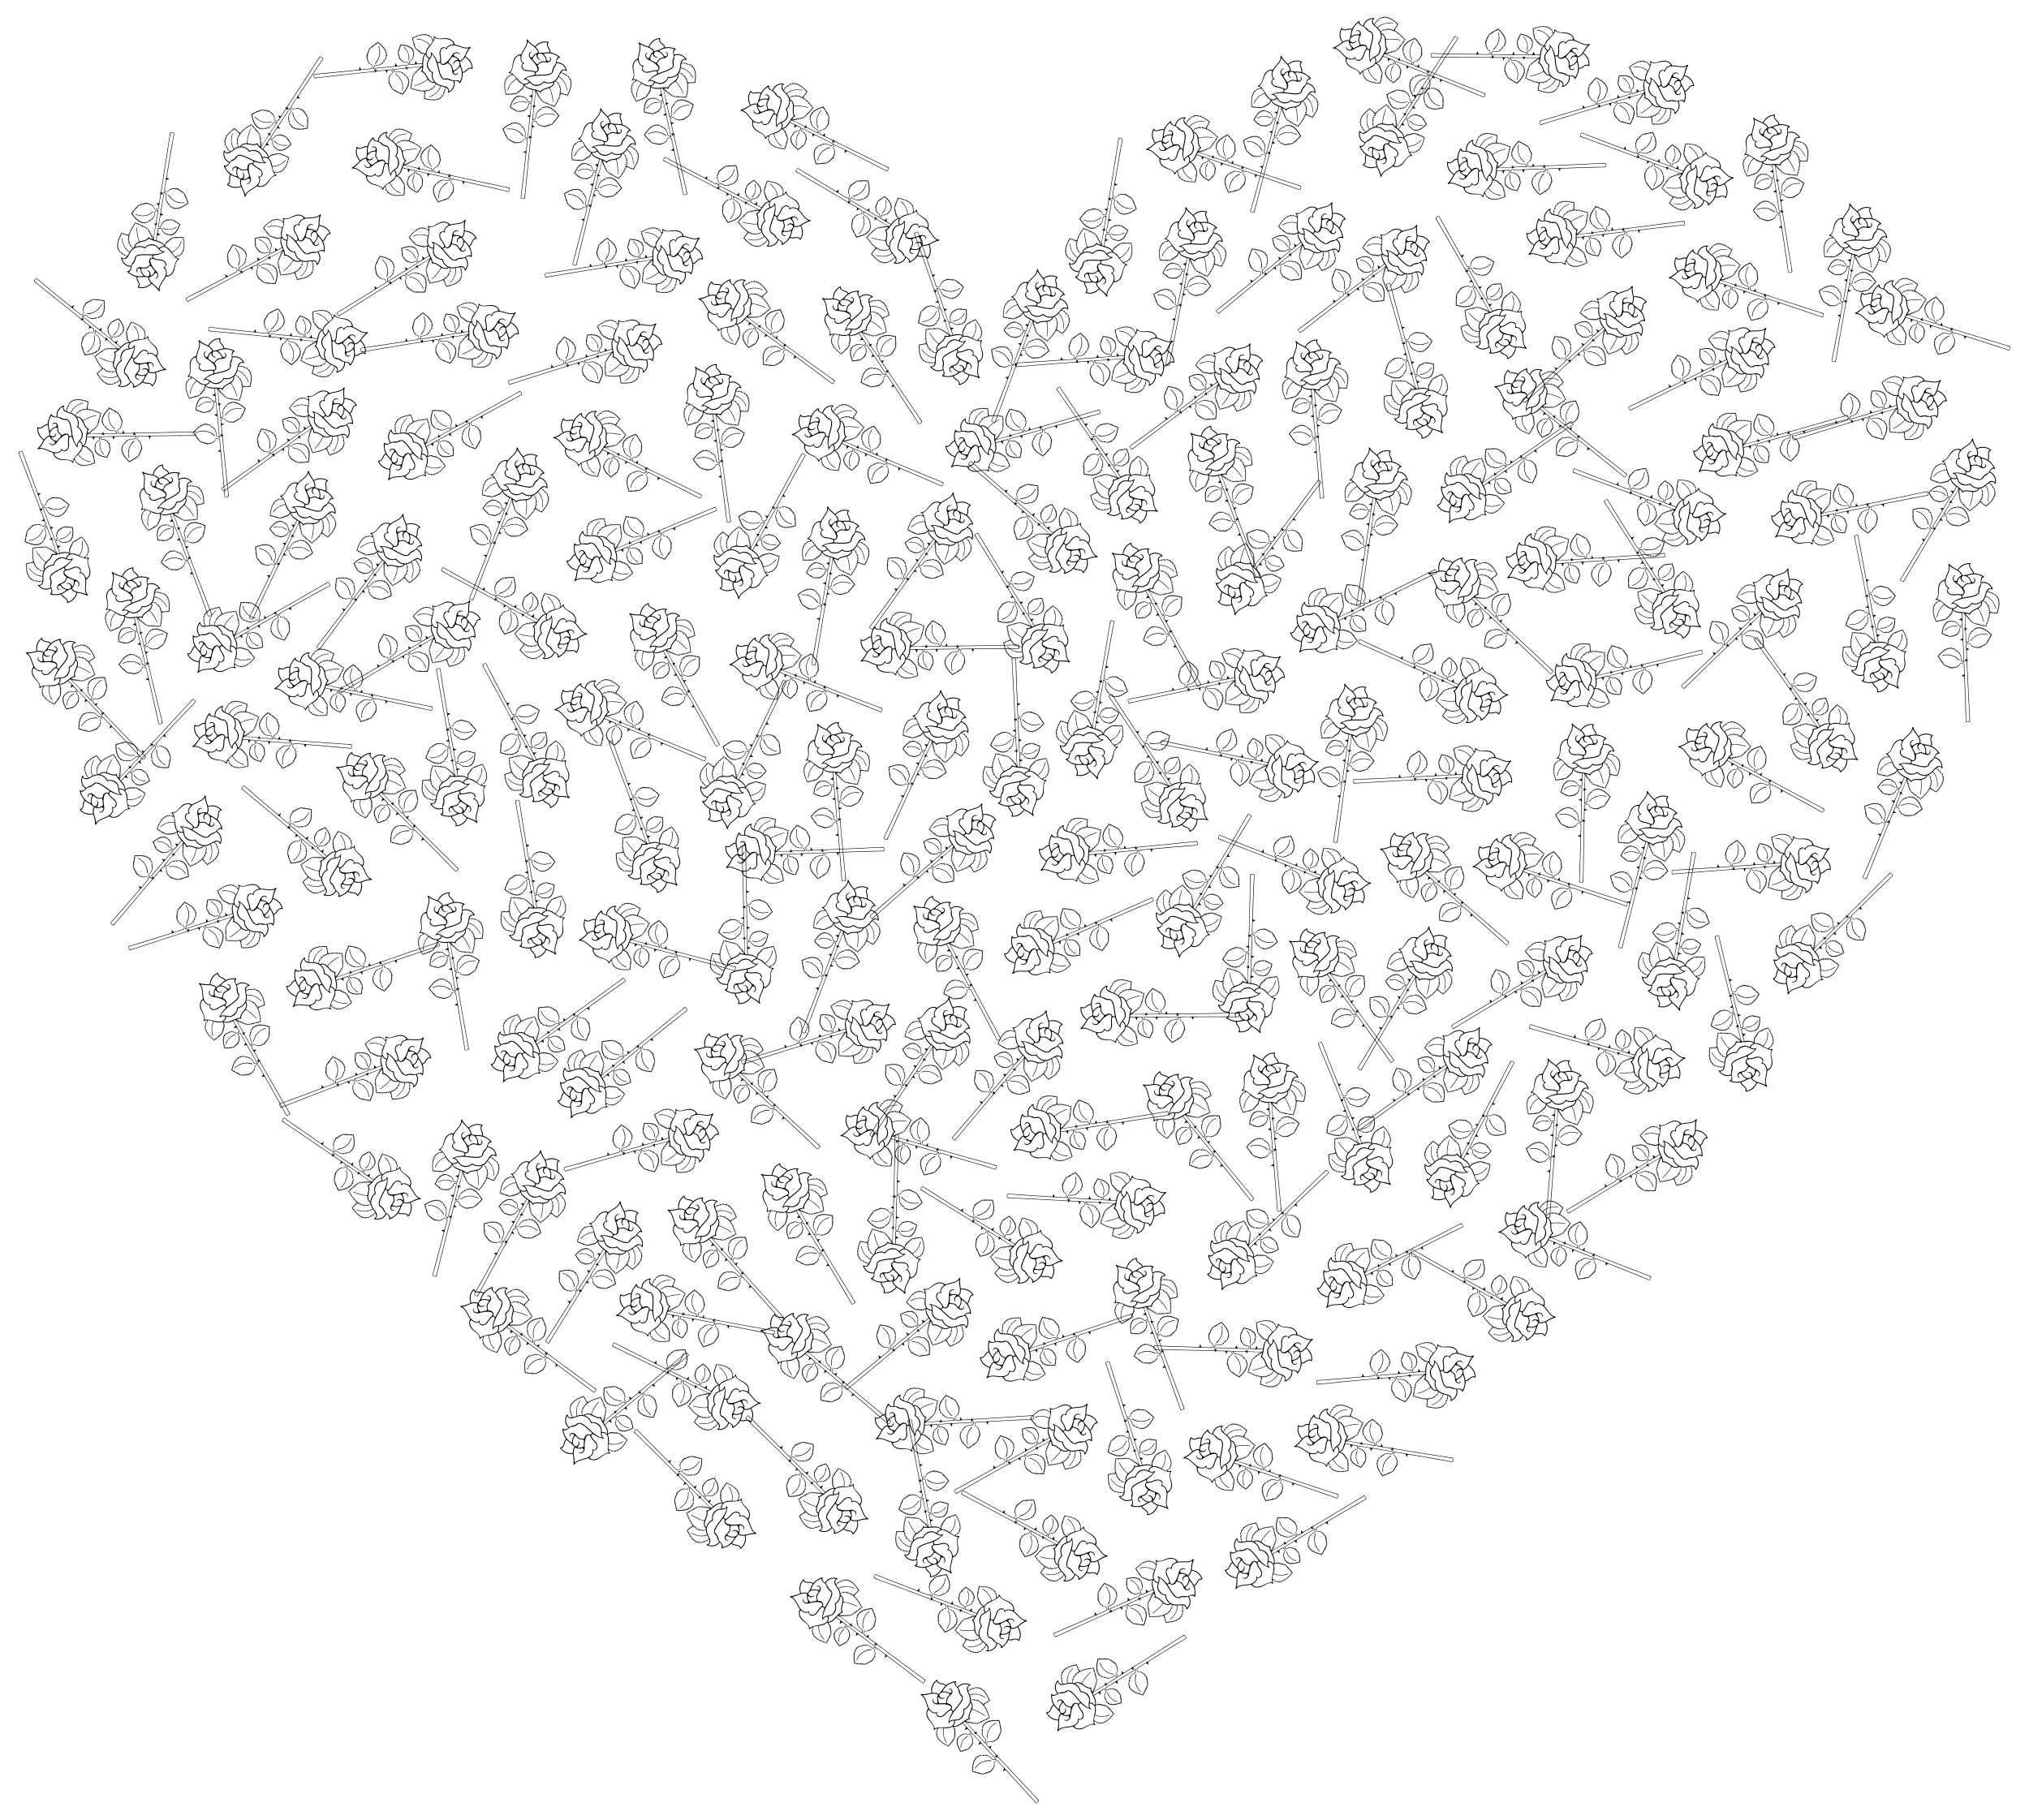<?xml version="1.0" encoding="utf-8"?>

<!DOCTYPE svg PUBLIC "-//W3C//DTD SVG 1.1//EN" "http://www.w3.org/Graphics/SVG/1.1/DTD/svg11.dtd">
<svg version="1.1" id="Layer_1" xmlns="http://www.w3.org/2000/svg" xmlns:xlink="http://www.w3.org/1999/xlink" x="0px" y="0px"
	 viewBox="0 0 1816.472 1629.525" enable-background="new 0 0 1816.472 1629.525" xml:space="preserve">
<symbol  id="R" viewBox="-42.254 -100 84.507 200">
	<g>
		<path fill="#050505" d="M42.091,47.975c0.05-0.013,0.1-0.013,0.163-0.025c0,1.275-0.813,2.788-0.813,2.788
			c0.225,0.025,0.363-0.238,0.575-0.2c0.025,0.863-0.513,1.6-0.9,2.326c0.325,0.075,0.638-0.05,0.963-0.063
			c-0.438,0.8-1.163,1.363-1.775,2.013c0.175,0.1,0.375,0.163,0.588,0.163c0,0.075,0,0.163,0.013,0.238
			c-0.3,0.275-0.6,0.575-0.988,0.725c0,0.088,0,0.175,0,0.25c0.163,0,0.338,0,0.513-0.013c0,0.063-0.013,0.138-0.013,0.2
			c0,0-0.463,0.45-2.588,1.713c0,0.063,0.012,0.188,0.012,0.238c0.2,0.125,0.413,0.25,0.6,0.4c-0.963,0.8-3.088,1.438-4.313,1.713
			c0.012,0.238,0.2,0.35,0.413,0.425c0,0.075,0,0.15,0,0.225c-0.425,0.163-1.388,0.675-3.238,0.875
			c0.063,0.175,0.125,0.35,0.188,0.525c-0.388,0.038-0.775,0.113-1.163,0.213c-0.488,0.138-3.201,0.125-3.201,0.125
			c0.188,0.475,0.988,1.788,2.163,2.776c2.501,1.875,3.788,0.075,4.714-0.025c0.138,0.05,0.3,0.113,0.388,0.25
			c0.125,1.188-1.538,4.263-3.451,6.101c-4.551,4.451-9.377,3.338-10.44,3.401c-0.025,0.025-0.063,0.063-0.075,0.088
			c-0.113,1.713,0.513,5.001,2.388,5.651c0.388,0.163,0.863,0.063,1.225,0.3c0.588,1.838-8.852,5.264-10.928,5.201
			c-0.288,0.025-1.588,0.138-1.813,0.2c0.288,5.264-6.339,6.864-3.676,12.053c0.1,0.225,0.275,0.438,0.238,0.688
			c-0.438,0.5-4.076,0.363-6.001,0.038c-7.327-1.688-10.215-7.039-10.54-7.339c-0.125-0.025-7.739,4.051-10.115,7.377
			c-0.5,0.625-1.05,0.413-1.25,0.188c-0.175-0.138-0.125-0.375-0.1-0.563c1.65-5.451-0.95-9.352-3.438-14.778
			c-1.65-3.863-1.263-4.138-1.738-4.113c-3.038-0.038-8.464-3.663-8.827-10.665c-0.538-2.388,0.863-9.715-3.013-12.865
			c-2.888-2.238,0.7-0.95,3.526-2.351c-0.013-0.188-0.588-0.3-0.9-0.625c0.2-0.113,0.4-0.225,0.563-0.388
			c-0.463-0.275-2.813-0.675-4.351-1.738c0-0.013,0.013-0.05,0.013-0.063c0.2-0.2,0.463-0.325,0.625-0.563
			c-0.675-0.45-2.351-1.338-2.776-1.988c0.25-0.025,0.538,0.05,0.738-0.15c-0.475-0.225-0.925-0.55-1.2-1.013
			c0.2-0.025,0.4-0.038,0.6-0.113c-0.05-0.45-1.488-1.375-1.638-2.125c0.275,0.05,0.55,0.163,0.85,0.138
			c0.038-0.313-0.2-0.525-0.338-0.775c-0.313-0.525-0.45-1.125-0.55-1.725c0.213,0.113,0.388,0.325,0.638,0.35
			c-0.013-0.1,0-0.225-0.075-0.313c-0.775-1.313-0.638-1.838-0.813-2.613c0.188,0.125,0.363,0.263,0.538,0.4
			c0.088-0.238-0.05-0.475-0.125-0.688c-0.15-0.413-0.25-0.85-0.2-1.288c0.213,0.038,0.5,0.175,0.65-0.05
			c-0.3-0.675-0.45-1.425-0.413-2.176c0.188,0.05,0.375,0.088,0.575,0.1c-0.063-0.625-0.125-0.588-0.075-1.738
			c0.15,0.05,0.3,0.075,0.45,0.075c-0.163-0.638-0.175-1.3-0.138-1.963c0.2,0.1,0.375,0.25,0.613,0.25
			c0-0.013-0.05-0.75-0.063-1.563c0.138,0,0.275,0.012,0.425,0.025c0.013-0.588-0.063-1.175,0.05-1.75
			c0.15,0.063,0.288,0.125,0.438,0.2c0.138-0.475-0.063-1.013,0.225-1.438c0.1-0.075,0.238-0.025,0.363-0.038
			c-0.138-0.438-0.188-0.888-0.25-1.338c1.188-0.05,1.513,0.563,1.925,0.575c0.088-0.15,0.125-0.45,0.363-0.4
			c0.475-0.088,0.725,0.513,1.188,0.463c0-0.163,0-0.313,0-0.475c0.5,0.163,0.938,0.438,1.363,0.713
			c0.263-0.125,0.425-0.363,1.488,0.25c0.125-0.063,0.225-0.175,0.363-0.2c0.438,0.05,0.825,0.275,1.225,0.45
			c0.15-0.075,0.163-0.25,0.163-0.4c0.45,0.038,0.813,0.363,1.138,0.65c0.113-0.063,0.2-0.175,0.288-0.275
			c0.788,0.1,1.363,0.863,1.75,0.825c0-0.15,0-0.3,0-0.45c0.675,0.025,1.238,0.513,1.688,0.975c0.1-0.138,0.2-0.288,0.288-0.438
			c0.85,0.288,1.1,1.075,1.488,1.675c0.163-0.15,0.313-0.325,0.438-0.5c0.475,0.488,0.663,1.163,0.888,1.788
			c0.225-0.138,0.325-0.375,0.388-0.613c0.063,0.012,0.125,0.025,0.188,0.05c0.4,0.575,0.513,1.275,0.775,1.9
			c0.15-0.2,0.238-0.438,0.338-0.675c0.4,0.338,0.813,1.363,0.913,1.9c0.2-0.163,0.3-0.413,0.425-0.625
			c0.463,1.013,0.063-0.15,0.738,1.75c0.2-0.163,0.313-0.388,0.375-0.625c0.488,0.413,0.388,1.45,0.725,1.638
			c0.088-0.075,0.175-0.163,0.275-0.238c0.263,0.463,0.263,1.025,0.25,1.538c0.1,0.025,0.2,0.038,0.3,0.063
			c0.063,0.263,0.138,1.988,0.138,2.1c0.05,0.125,0.188,0.05,0.288,0.038c0.188-0.1,0.3,0.15,0.488,0.175
			c2.576-3.076,8.677-3.838,10.477-3.826c0.2-0.175,0.175,0.475,0.163-6.414c0.075-0.325-2.388-0.975-3.838-1.938
			c0.55-0.313,2.513,0.05,3.826-1.738c0.025-0.163,0.013-4.964,0.013-5.089c0.1-0.363-0.875-0.088-1.813-0.275l-1.788-0.175
			c-0.213,0.088-0.3,0.325-0.4,0.513c-2.05,4.088-5.201,5.064-5.801,5.351c-0.025-0.138-0.063-0.275-0.088-0.4
			c-2.213,1.075-2.213,0.688-2.638,0.863c0.063-0.188,0.1-0.375,0.075-0.575c-1.113,0.425-2.338,0.825-3.526,0.825
			c0.013-0.238,0.15-0.438,0.175-0.675c-1.475,0-2.226,0.063-2.676-0.075c0.075-0.1,0.15-0.188,0.225-0.288
			c-0.188-0.138-0.913-0.2-1.038-0.213c0.075-0.138,0.163-0.25,0.263-0.363c0-0.075,0.013-0.15,0.013-0.213
			c-0.413-0.063-1.488-0.163-1.95-0.538c0.225-0.113,0.475-0.2,0.625-0.425c-0.65-0.225-1.213-0.638-1.625-1.175
			c0.138-0.05,0.275-0.1,0.413-0.163c-0.675-0.475-1.038-0.563-1.588-1.425c0.088-0.05,0.175-0.1,0.263-0.163
			c-0.225-0.363-0.675-0.563-0.75-1.013c0.113-0.075,0.225-0.138,0.325-0.213c-0.413-0.425-0.9-0.813-1.175-1.363
			c0.65-0.488,0.188-0.2-0.238-1.138c-0.025-0.163,0.063-0.3,0.075-0.45c-0.238-0.388-0.663-0.713-0.7-1.188
			c0.125-0.025,0.263-0.05,0.388-0.088c-0.475-0.95-0.713-0.738-0.413-1.263c-0.188-0.325-0.425-0.625-0.563-0.988
			c0.013-0.138,0.15-0.238,0.213-0.363c-0.45-0.9-0.338-0.838-0.338-1.25c-0.188-0.188-0.363-0.388-0.525-0.6
			c0.525-0.55,1.2-0.438,1.413-0.463c0.15-0.15,0.113-0.4,0.238-0.575c0.238-0.138,0.513-0.15,0.775-0.15c0-0.125,0-0.238,0-0.363
			c0.325-0.1,0.663-0.138,1-0.138c0.238-0.1,0.388-0.338,0.638-0.413c0.225-0.138,0.55-0.05,0.713-0.288
			c0.275-0.338,0.75-0.313,1.125-0.475c-0.05-0.088-0.088-0.188-0.138-0.275c0.325-0.15,0.688-0.15,1.038-0.138
			c0.038-0.088,0.075-0.188,0.113-0.275c1.063-0.288-0.025-0.15,1.413-0.213c-0.013-0.138-0.05-0.275-0.1-0.4
			c1.763-0.3,1.063-0.1,1.525-0.138c0.075-0.138,0.075-0.288,0.075-0.438c1.25-0.012,1.125,0.35,1.7,0.388
			c0.013-0.163,0.025-0.313,0.063-0.475c0.538,0.05,0.888,0.5,1.363,0.675c0.025-0.188,0-0.388,0-0.575
			c0.488,0.163,0.913,0.463,1.288,0.813c0.113-0.15,0.125-0.325,0.138-0.5c0.263,0.113,0.525,0.213,0.763,0.375
			c0.188,0.113,0.338,0.313,0.588,0.288c0-0.138,0-0.275-0.013-0.413c0.438,0.2,0.838,0.45,1.225,0.738
			c0.075-0.175,0.063-0.363,0.075-0.563c0.375,0.213,0.713,0.488,1.013,0.8c0.113-0.088,0.225-0.188,0.313-0.288
			c1.675,1.638,0.988,0.713,1.95,2.163c0.113-0.075,0.225-0.138,0.338-0.2c0.425,0.313,0.613,0.813,0.875,1.263
			c0.138-0.025,0.288-0.063,0.425-0.1c0.413,0.538,0.513,1.225,0.663,1.863c0.15,0,0.3,0,0.45,0c0.875,1.363,0.688,3.788,0.8,4.313
			c0.425,1.213,1.713,1.438,2.426,1.113c0.5-0.2,0.388,1.1,0.375-13.928c0.125-0.613-2.988-1.15-3.676-2.1
			C-7.32,3.84-5.795,2.59-5.845,2.077C-5.858-25.141-5.82-23.691-5.883-23.966c-0.263,0.05-2.876,1.85-2.951,2.013
			c-0.038,0.163,0.888,6.489-2.501,10.352c-0.063-0.125-0.113-0.238-0.163-0.363c-0.05,0.012-0.15,0.038-0.2,0.038
			c-0.313,0.538-1.55,2.626-2.176,2.651c0-0.163,0-0.325-0.013-0.5c-0.05-0.113-0.163-0.1-0.263-0.075
			c-0.313,0.425-2.301,3.238-3.213,3.376c-0.025-0.25,0.038-0.525-0.088-0.763c-0.263-0.05-0.438,0.188-0.625,0.338
			c-0.688,0.55-1.388,1.1-2.188,1.463c0.05-0.238,0.1-0.463,0.088-0.7c-0.425,0.275-0.85,0.538-1.3,0.763
			c-0.038-0.263,0.075-0.55-0.05-0.8c-2.638,1.213-0.788,0.375-2.376,0.963c0.1-0.3,0.275-0.563,0.425-0.838
			c-0.05-0.05-0.113-0.113-0.163-0.163c-0.738,0.288-1.575,0.263-2.326,0c0.188-0.163,0.388-0.3,0.575-0.463
			c-0.15-0.05-0.3-0.088-0.463-0.063c-1.225,0.225-2.125-0.163-2.363-0.213c-0.013-0.025-0.025-0.063-0.038-0.075
			c0.138-0.125,0.313-0.238,0.438-0.375c-0.3-0.15-0.638-0.038-0.963-0.1c-0.275-0.038-0.525-0.163-0.8-0.25
			c0-0.075,0-0.138,0-0.213c0.813-0.938-0.663-0.063-1.938-0.975c0.113-0.15,0.25-0.288,0.375-0.425
			C-31.626-9.6-32.214-9.65-32.651-10c-0.05-0.163,0.125-0.275,0.213-0.388c-0.588-0.2-1.238-0.3-1.75-0.688
			c0-0.012,0.013-0.05,0.013-0.063c0.163-0.138,0.325-0.263,0.463-0.413c-0.488-0.163-0.963-0.325-1.413-0.575
			c0.025-0.15,0.075-0.288,0.113-0.438c-0.538-0.138-1.025-0.388-1.475-0.713c0.125-0.113,0.288-0.238,0.213-0.438
			c-0.425-0.175-0.863-0.388-1.138-0.775c0.063-0.075,0.138-0.138,0.2-0.213c-0.425-0.138-0.875-0.213-1.3-0.338
			c0.163-0.713,0.813-1.138,1.313-1.613c-0.1-0.163-0.325-0.3-0.288-0.513c0.188-0.4,0.613-0.588,0.938-0.85
			c-0.1-0.1-0.213-0.2-0.325-0.275c0-0.05-0.013-0.1-0.013-0.163c0.875-0.8,1.038-0.9,1.038-0.9
			c0.063-0.325-0.163-0.388,0.813-1.375c0.138-0.1-0.038-0.275,0.025-0.4c0.175-0.425,0.55-0.713,0.863-1.038
			c-0.1-0.125-0.2-0.238-0.288-0.375c0.263-0.338,0.625-0.6,1.013-0.788c-0.025-0.15-0.088-0.3-0.075-0.463
			c0.388-0.463,0.863-0.85,1.4-1.138c-0.138-0.125-0.288-0.25-0.45-0.363c0.363-0.538,0.9-0.963,1.525-1.163
			c-0.013-0.175-0.113-0.313-0.238-0.438c0.213-0.575,1.263-0.725,1.875-0.763c0.05-0.063,0.1-0.138,0.15-0.213
			c-0.075-0.163-0.15-0.325-0.225-0.488c0.575-0.238,1.2-0.188,1.8-0.163c0.025-0.038,0.063-0.125,0.088-0.163
			c-0.15-0.188-0.313-0.388-0.35-0.625c1.763-0.063,1.775,0.075,2.038-0.075c-0.125-0.163-0.363-0.3-0.363-0.525
			c1.138-0.188,1.963-0.088,1.963-0.088c0.038-0.238-0.238-0.375-0.375-0.538c0.8-0.338,1.175-0.113,1.813-0.125
			c0-0.275-0.238-0.425-0.4-0.613c0.6-0.238,1.6,0.113,1.725,0.138c0-0.175-0.038-0.35-0.1-0.525c0.463-0.25,1.213,0.55,1.65,0.125
			c0.65,0.05,1.5,0.663,2,0.65c0-0.15,0-0.3,0-0.45c0.625-0.05,1.425,0.613,1.863,0.713c0.075-0.15,0.113-0.463,0.35-0.4
			c0.675,0.213,1.525,1.213,1.863,1.475c0.05,0,0.138,0,0.188,0c0.05-0.113,0.1-0.225,0.138-0.338
			c2.301,0.25,3.051,5.414,5.689,4.188c0.438-0.163,2.1-1.325,2.05-1.738c0-13.466,0.213-12.39-0.613-12.69
			c-0.675-0.275-2.901-1.163-3.063-1.575c1.175-0.063,2.538-0.163,3.601-1.363c0.188-1.15-0.288-49.024-0.288-49.149
			c-0.013-6.939-0.563-7.427,1.05-7.664c1.438-0.225,3.713-0.238,4.276,0.65c0.088,0.125-0.95,76.268-0.375,76.705
			c0.4,0.1,0.825,0.063,1.225,0.088c-0.213,0.313-0.025,0.2-1.175,0.75c-0.475,0.25-0.3,11.653-0.275,11.778
			c0.425,0.613,1.875,1.4,3.438,1.313c0,0.075-0.013,0.15-0.013,0.225l-3.301,1.5c-0.238,0.088-0.2,0.025-0.188,3.651
			c-0.038,0.325,1.638,1.538,2.025,1.7C3.119-0.098,4.17-5.537,6.295-5.649c0.05,0.138,0.1,0.263,0.163,0.388
			c0.45-0.225,1.113-1.175,2.113-1.613c0.1,0.175,0.2,0.35,0.288,0.525c0.888-0.513,1.5-0.875,1.863-0.688
			c-0.013,0.088-0.088,0.188-0.038,0.263c0.063,0.325,0.5-0.1,1.875-0.513c0.188-0.05,0.263,0.25,0.45,0.175
			c0.425-0.175,0.863-0.325,1.325-0.375c-0.05,0.15-0.075,0.3-0.088,0.45C15.222-7.025,14.422-7.1,15.922-7.1
			c-0.075,0.213-0.225,0.388-0.375,0.538c0.175,0.375,0.913-0.238,1.775,0.275c-0.138,0.175-0.275,0.338-0.388,0.525
			c0.625,0.075,1.013-0.25,2.075,0.138c-0.1,0.138-0.213,0.263-0.338,0.375c0,0.088,0,0.163,0.013,0.25
			c0.125-0.012,1.525-0.25,1.913,0.025c0,0.225-0.213,0.35-0.325,0.525c0.025,0.038,0.063,0.125,0.088,0.163
			c1.563-0.038,1.2,0,1.838,0.2c-0.138,0.188-0.275,0.4-0.275,0.65c0.85,0.05,1.363,0.113,1.975,0.638
			c0.1,0.213-0.225,0.363-0.175,0.563c0.525,0.313,0.775,0.225,1.5,1.175c-0.125,0.113-0.4,0.188-0.35,0.4
			c0.288,0.275,0.7,0.363,1.288,1.1c0.05,0.15-0.05,0.3-0.05,0.45c0.375,0.213,0.713,0.475,1.013,0.775
			c-0.1,0.125-0.2,0.263-0.3,0.388c1.038,1.1,0.925,0.938,0.813,1.413c0.288,0.2,0.988,0.825,0.813,1.35
			c0.388,0.3,0.788,0.588,1.125,0.95c-0.012,0.063-0.025,0.138-0.038,0.2c-0.113,0.063-0.238,0.125-0.35,0.188
			c0.3,0.288,0.713,0.463,0.938,0.825c0.138,0.225-0.138,0.413-0.225,0.6c0.5,0.525,1.1,0.85,1.275,1.6
			c-0.413,0.125-0.825,0.288-1.263,0.288c0.05,0.125,0.1,0.263,0.15,0.388c-1.063,0.85-1.025,0.413-1.15,0.85
			c0.063,0.088,0.313,0.175,0.175,0.3c-0.413,0.313-0.9,0.538-1.413,0.65c0.038,0.163,0.088,0.313,0.113,0.463
			c-0.438,0.225-0.9,0.375-1.363,0.538c0.113,0.2,0.288,0.338,0.488,0.438c-0.475,0.45-1.15,0.525-1.75,0.725
			c0.063,0.125,0.188,0.25,0.15,0.4c-0.488,0.388-1.313,0.513-1.438,0.575c-0.025,0.238,0.288,0.313,0.263,0.538
			c-0.713,0.45-2.025,0.463-2.075,0.5c-0.113,0.25,0.225,0.363,0.188,0.613c-0.975,0.525-1.425,0.163-1.888,0.375
			c0.2,0.15,0.413,0.275,0.638,0.388c-1.225,0.625-2.813,0.313-2.888,0.35c0.163,0.15,0.325,0.3,0.5,0.425
			c0,0.025,0.013,0.075,0.013,0.1c-0.488,0.025-0.8,0.238-1.638,0.125c-0.263-0.063-0.525-0.125-0.8-0.113
			c0.05,0.563,0.113,0.188,0.35,0.925c-1.088-0.388-0.513-0.025-2.363-0.963c-0.138,0.238-0.025,0.538-0.05,0.8
			c-0.438-0.2-0.838-0.438-1.213-0.738c-0.025,0.05-0.075,0.138-0.1,0.188c0.05,0.163,0.113,0.325,0.163,0.488
			c-1.213-0.438-2.263-1.6-2.826-1.863c-0.125,0.25-0.138,0.538-0.138,0.813c-0.075-0.012-0.163-0.012-0.238-0.025
			c-0.975-0.663-2.388-2.413-2.926-3.288c-0.088-0.012-0.188-0.025-0.275-0.038c-0.063,0.2-0.05,0.413-0.075,0.625
			c-0.95-0.5-2.013-2.588-2.288-2.851c-0.075,0.15-0.125,0.3-0.213,0.438c-0.313-0.288-1.425-2.025-2.05-4.101
			C1.019,5.416,1.482,3.053,1.482,2.215C0.919,1.752-0.719,0.752-1.469,0.127c-0.2,0.388-0.113,16.241-0.1,16.366
			c0.738,0.5,2.176,0.45,2.301,0.463c-0.263,0.663-2.351,1.038-2.326,1.438c-0.075,19.555-0.25,17.579,0.363,18.029
			c0.138-0.538-0.138-1.113,0.088-2.288c0.175,0.1,0.325,0.225,0.475,0.363c0.088-0.1,0.2-0.213,0.175-0.363
			c-0.013-0.725,0.25-1.463,0.338-1.85c0.263,0.225,0.413,0.538,0.575,0.838c0.388-0.375,0.325-2.05,0.975-2.351
			c0.05,0.3,0.188,0.575,0.363,0.825c0.238-0.275,0.238-0.65,0.3-0.975c0.15-0.55,0.338-1.1,0.6-1.613
			c0.075,0.012,0.138,0.025,0.213,0.05c0.1,0.25,0.225,0.488,0.413,0.688c0.05-0.038,0.138-0.125,0.175-0.163
			c0.088-0.875,0.288-1.763,0.713-2.538c0.188,0.263,0.35,0.538,0.538,0.8c0.525-0.088,0.35-1.85,1.125-2.388
			c0.163,0.238,0.35,0.475,0.613,0.613c0.175-0.413,0.713-2.125,1.65-2.388c0.088,0.238,0.213,0.45,0.413,0.613
			c0.825-1.15,1.625-1.55,1.988-1.563c0.025,1.75,0.988-0.575,2.15-0.663c0.113,0.138,0.188,0.313,0.3,0.463
			c0.388-0.45,0.838-0.838,1.338-1.138c0.2,0.138,0.238,0.4,0.338,0.6c0.525-0.375,1.088-0.738,1.725-0.85
			c0.025,0.138,0.063,0.275,0.1,0.4c0.538-0.363,1.1-0.838,1.788-0.825c0.038,0.125,0.075,0.238,0.125,0.35
			c0.575-0.45,1.1-1,1.813-1.225c0.025,0.25-0.038,0.513,0.063,0.75c0.7-0.4,1.075-1.088,1.65-1.025
			c0.238,0.188,0.075,0.525,0.2,0.763c1.313-1.075,2.626-1.563,2.513-1.038c-0.038,0.575-0.2,1.138-0.175,1.713
			c0.038,0.038,0.1,0.113,0.125,0.15c0.075-0.163,0.213-0.313,0.388-0.388c0.063,0.313,0.25,1.6,0.288,1.925
			c0.263,0.063,0.425-0.188,0.65-0.288c0.175,0.775,0.238,0.738,0.188,2.226c0.038,0.025,0.125,0.063,0.163,0.088
			c0.125-0.113,0.263-0.225,0.45-0.225c0,0.125,0.038,2.013,0.088,2.138c0.275-0.138,0.488-0.45,0.825-0.4
			c0.088,1.938-0.013,1.938-0.125,2.326c0.05,0.063,0.1,0.113,0.163,0.163c0.163-0.088,0.338-0.175,0.513-0.238
			c0.025,0.388,0.163,0.775,0.138,1.163c0.013,0.563-0.263,0.763,0.013,1.163c0.2-0.138,0.413-0.275,0.613-0.425
			c0.1,0.25,0.188,0.538,0.05,0.788c0.225,0.338-0.275,1.888-0.325,2.301c0.538,0.1,0.425-0.3,0.925-0.125
			c0.038,0.65-0.063,1.313-0.288,1.925c-0.1,0.25-0.225,0.538-0.1,0.8c0.238-0.2,0.438-0.438,0.6-0.688c0.05,0,0.1,0,0.15-0.013
			c0,0.375-0.012,0.75,0,1.138c0.513-0.038,0.513-0.4,1.275-0.6c0.025,0.138,0,0.288,0.1,0.388c0.625,0,0.888-0.638,1.663-0.213
			c1.325-0.65,1.013-0.338,1.525-0.263c0.425-0.2,0.163-0.225,1.325-0.663c0.025,0.175,0.063,0.35,0.075,0.525
			c0.688-0.388,0.875-0.65,1.213-0.55c0.138,0.125,0.213,0.3,0.325,0.45c0.563-0.3,1.15-0.688,1.825-0.638
			c0.038,0.45-0.05,0.9-0.2,1.313c0.113,0.038,0.238,0.038,0.363,0.038c0.325,1.063,0.138,0.625,0.213,1.5
			c0.15-0.075,0.3-0.15,0.475-0.175c-0.013,0.288,0.05,0.563,0.075,0.85c0.025,0.313-0.15,0.625-0.013,0.913
			c0.125-0.025,0.25-0.063,0.375-0.1c0,0.338-0.063,1.375-0.075,1.55c0.038,0.025,0.125,0.063,0.163,0.088
			c0.15-0.1,0.3-0.2,0.45-0.3c0.113,1.4-0.1,1.525-0.138,2c0.15-0.025,0.288-0.075,0.438-0.063c0.113,1.363-0.075,1.088-0.063,1.663
			c0.213,0,0.413-0.05,0.625-0.088c-0.088,0.525-0.038,1.063-0.238,1.563c-0.063,0.263-0.25,0.5-0.2,0.775
			c0.175,0.038,0.35-0.05,0.5-0.138c0.288,0.563-0.05,1.113-0.275,1.938C41.878,48.175,41.991,48.075,42.091,47.975z M21.711,74.206
			c1.663,0.588,6.176-0.875,7.014-1.875c2.063-1.2,4.138-4.451,4.088-5.064c-9.602,0.988-5.501-11.078-14.153-16.566
			c-0.35-0.213-2.038-1.213-2.451-1.15c-0.325-0.15-0.688-0.263-1.05-0.275c0.075-0.025,0.15-0.038,0.238-0.063
			c-0.538,0.013-1.025-0.3-1.575-0.263c-0.663-0.288-3.576-0.45-6.527,0.675c-0.388,0.15-0.438,0.05-0.763-0.2
			c-2.626-5.639-12.04-6.764-14.791-3.388l-4.414,3.488c-0.35,0.088-1.375,0.775-2.326,0.863c-0.3,0.075-0.613,0-0.913,0.088
			c0.613,2.538,12.678,5.539,16.191,5.576c0.463,0.138,5.076,0.75,5.176,0.738c0.313,0.113,0.663,0.038,1,0.088
			c-0.063,0.025-0.113,0.05-0.163,0.075c0.125,0.025,4.689,0.763,4.689,1.05c0.25,0,0.513,0.013,0.763,0.05
			c-0.088,0.013-0.175,0.038-0.263,0.05c1.638,0.263,3.826,1.313,5.339,3.376c0.138,0.413,0.838,1.525,0.713,3.076
			c-0.425,2.751,0.75,2.801,2.226,6.602c-0.013,0.275,0.125,0.513,0.175,0.775C20.286,73.844,20.086,74.407,21.711,74.206z
			 M11.934,85.522c0.025-0.025,1.55-0.163,1.763-0.238c3.776-0.213,8.214-3.063,8.339-3.126c-0.075-0.288-0.363-0.388-0.613-0.5
			c-0.338-0.338-0.5-0.288-1.113-1.4l-0.563-2.351c-0.025-0.813-0.075-4.464-0.538-5.214c-0.363-1.575-2.113-2.363-2.913-6.514
			c-0.65-3.226,1.413-4.326-3.688-6.451c-0.338-0.113-0.663-0.288-1.025-0.338c-0.3-0.15-0.625-0.238-0.95-0.313
			c0.038,0,0.088-0.013,0.125-0.013c-0.263-0.038-0.525-0.175-0.8-0.138c0.05-0.038,0.113-0.075,0.175-0.1
			c-0.275,0.013-3.876-0.863-4.539-0.813c-0.8-0.2-2.451-0.463-3.013-0.438c-0.088-0.038-1.2-0.2-1.388-0.175
			c-0.463-0.15-2.351-0.388-2.488-0.363c-0.4-0.075-0.813-0.038-1.188-0.175c-0.775-0.05-1.513-0.213-1.513-0.213
			c-0.088,2.626-0.275,2.125-0.175,3.038c0.088,0.2,0.275,0.363,0.5,0.35c1,0.238,1.8,1,2.313,1.863
			c1.175,4.176-0.788,5.451-1.338,6.564c-0.075,0.075-0.15,0.138-0.213,0.225c-0.063,0.338,2.888,3.938,5.064,4.614
			c4.251,1.175,7.439-0.863,10.29,2.588c1.7,3.951-1.125,5.239-1.95,5.114c-0.05-0.075-0.1-0.15-0.138-0.225
			c0.2-0.1,0.425-0.163,0.588-0.313c0.15-0.038,0.75-0.438,1.038-1.688c0.188-2.926-1.888-3.576-2.763-3.188
			c-2.776,1.138-0.263,3.676-6.426,8.339c1.063,0.675,4.601,1.538,5.464,1.438c0.25,0.113,0.513,0.038,0.775,0.088
			c0.113,0.063,0.225,0.038,0.35,0.05C10.234,85.522,11.084,85.497,11.934,85.522z M-5.382,80.083
			c0.013,0.038,0.013,0.088,0.025,0.125c0.513-3.001,3.813-4.589,5.814-3.751c-2.488,0.125-4.589,2.376-4.464,3.651
			c-0.038-0.012-0.063-0.025-0.1-0.038c-0.375,1.863,0.8,3.788,1.363,3.763c0.175,0.088,0.4,0.063,0.6,0.05
			c-0.025,0.038-0.063,0.075-0.1,0.113c0.175,0.013,1.413,0.05,1.563-0.013c1.588,0.55,7.677-3.338,7.739-9.152
			c-0.475-0.125-3.626-0.038-3.826-0.088c-0.175-0.113-1.438-0.363-1.563-0.375c-3.663-1.625-3.463-4.101-5.376-3.963
			c-1.425-0.063-1.138,1.038-6.239,4.964c-0.575,0.663,1.4,5.889,4.213,7.327c0.025-0.038,0.05-0.075,0.088-0.125
			C-5.595,80.47-5.77,82.321-5.382,80.083z M3.732,98.637c0.45,0.1,2.263,0.238,2.576-0.013c0.025-0.138-0.075-0.263-0.125-0.388
			c-1.75-4.364,4.539-7.939,4.038-11.415c-0.175-0.25-0.5-0.125-0.75-0.175c-0.363-0.088-1.963-0.025-4.051-0.613
			c-6.039-1.563-2.863-0.413-8.214-1.213c-0.075,0.025-0.15,0.075-0.213,0.113c-0.075,0.125-0.138,0.263-0.175,0.4
			c-0.338,1.275-1.063,2.351-1.2,2.638c-0.113,0.113-0.225,0.225-0.313,0.35c-1.238,1.775-2.901,2.863-3.076,3.063
			C-8.108,92.336-1.782,98.712,3.732,98.637z M-24.237,79.195c0.313,2.713,2.851,7.089,4.576,11.465
			c1.5,4.076,0.975,6.489,1.013,6.839c0.4-0.125,0.6-0.538,0.938-0.775c4.701-4.238,11.065-5.176,13.541-11.703
			c0.063-0.288,0.063-0.375-0.775-0.613c-0.525-0.3-2.538-1.213-4.013-3.263c-1.075-1.388-1.425-2.988-2.338-3.076
			c-0.25-0.175-0.875-0.225-1.3,0c-1.55,0.188-2.288,3.976-1.05,5.376c0.375,1.025,1.638,1.288,1.763,1.338c0,0.113,0,0.225,0,0.325
			c-0.988,0.438-5.189-1.675-2.538-7.064c0.488-0.463,0.575-1.075,2.913-2.851c7.514-5.689,9.465-10.815,9.215-12.115
			c-0.663-3.563-4.351-1.7-5.901-1.675c-2.351,0.575-10.102-1.025-12.028,1.35c-1.1,0.675-1.7,2.463-1.725,2.763
			c-0.288,0.5-0.288,1.963,0.013,2.413c0.375,1.2,1.513,0.65,1.888,1.338c0.025,0.188,0.025,0.363,0,0.55
			c-0.263,0.538-1.4,0.375-2.075,1.15c-0.113,0.063-0.2,0.163-0.288,0.263C-23.149,71.681-24.975,74.557-24.237,79.195z
			 M-17.435,42.062c-0.075,0-0.138,0-0.2,0.025c-0.113,0-0.225,0-0.338,0c0.013-1.75,0.013-1.55-0.075-1.813
			c-0.163,0.125-0.338,0.263-0.488,0.413c-0.15-0.638,0.2-0.85,0.113-2.075c-0.175,0.088-0.35,0.175-0.538,0.25
			c-0.125-0.375-0.038-0.763-0.088-1.15c-0.038-0.063-0.088-0.125-0.125-0.188c-0.225,0.15-0.413,0.35-0.638,0.513
			c-0.1-0.438-0.125-0.888-0.275-1.325c0-0.113-0.038-0.225-0.063-0.338c-0.05,0-0.163,0-0.213,0.013
			c-0.1,0.113-0.213,0.213-0.338,0.3c-0.1,0.012-0.2,0.012-0.3,0.025c0.013-0.338-0.3-1.413-0.4-1.738
			c-0.338-0.1-0.35,0.35-0.888,0.463c-0.163-0.613-0.225-1.25-0.463-1.838c-0.325,0.113-0.525,0.438-0.875,0.488
			c-0.2-1.138-0.288-1.225-0.45-1.838c-0.463,0.113-0.313,0.388-0.775,0.538c-0.038-0.075-0.088-0.15-0.113-0.225
			c-0.063-0.588-0.4-1.363-0.838-1.7c-0.188,0.225-0.375,0.438-0.575,0.65c-0.388-0.513-0.475-1.025-1.088-1.15
			c-0.088,0.213-0.15,0.45-0.288,0.65c-0.025,0-0.075,0.012-0.088,0.012c-0.188-0.075-0.263-0.338-0.5-0.363
			c-0.15-0.188-0.35-0.313-0.525-0.475c-0.075-0.125-0.238-0.125-0.363-0.138c-0.013,0.325,0.013,0.663,0.075,0.975
			c-0.713-0.425-0.688-1.025-1.388-1.15c0.1,0.25,0.213,0.5,0.288,0.763c-0.063-0.013-0.175-0.025-0.225-0.025
			c-0.463-0.413-0.913-0.838-1.463-1.125c-0.025,0.013-0.075,0.038-0.1,0.05c0,0.25,0,0.513-0.013,0.763
			c-0.388-0.175-0.888-0.975-1.575-1.038c-0.563,0.813-0.45,0.213-1.45-0.35c-0.225,0.188-0.138,0.5-0.175,0.75
			c-0.438-0.238-0.775-0.613-1.2-0.875c-0.2,0.15-0.213,0.438-0.338,0.638c-0.275-0.188-1.5-1.025-1.8-0.925
			c0.05,0.125,0.275,0.938,0.3,1.325c-0.225,0.1-0.475,0.113-0.688,0.238c-0.05,0.575,0.125,1.375,0.113,1.425
			c-0.225,0-0.463-0.05-0.675-0.15c0.063,1.075,0.188,0.838,0.2,1.425c-0.175,0.063-0.363,0.1-0.55,0.138
			c-0.1,0.388,0.15,0.75,0.225,1.125c0.075,0.163-0.113,0.238-0.225,0.3c-0.213,0.038-0.425,0.025-0.638,0.038
			c0.113,0.525,0.225,1.038,0.438,1.525c-0.225,0.15-0.475,0.238-0.738,0.25c0.038,0.125,0.325,1.25,0.338,1.588
			c-0.238,0-0.463,0-0.7,0c-0.075,0.863,0.663,1.588,0.538,2.075c-0.225,0.1-0.475,0.038-0.713,0.088
			c-0.275,0.4,0.8,1.588,0.638,1.925c-0.225,0.1-0.475,0.075-0.725,0.088c0.038,0.688,1.013,1.825,1.075,2.301
			c-0.238,0.05-0.475,0.113-0.7,0.213c-0.038,0.313,0.663,1.125,0.8,1.288c0,0.063,0,0.188,0,0.263
			c-0.138,0.113-0.288,0.2-0.45,0.288c0,0.075,0.013,0.163,0.013,0.238c0.125,0.088,1.113,0.9,1.363,1.188
			c-0.163,0.113-0.3,0.263-0.438,0.4c0.188,0.388,0.625,0.375,1.175,0.763c-0.163,0.2-0.325,0.4-0.463,0.625
			c2.501,1.638,2.226,0.9,1.763,2.1c1.65,0.838,3.538,1.138,4.263,1.375c-0.263,0.6-0.488,0.7-0.325,0.775
			c1.125,0.625,5.164-3.651,5.776-4.489c-8.202-5.001-10.59-16.454-9.277-16.366c0.05,0.125,1.513,7.252,3.101,8.815
			c0.038,0.113,0.1,0.213,0.175,0.3c0.275,0.813,2.651,4.414,6.451,6.777c1.188-1.038,3.226-3.663,6.251-4.889
			c2.526-1.088,2.813-0.2,3.413-1.663C-17.435,42.174-17.435,42.099-17.435,42.062z M-36.19,56.077c0,0.1,0,0.213,0.013,0.313
			c2.713,2.588,2.613,10.065,2.813,10.627c-0.013,0.075-0.013,0.875,0.013,1.275c0.05,0.125,0.5,8.639,6.114,10.34
			c0.325,0.1,0.675,0.1,1.013,0.163c0.25-0.038,0.5-0.063,0.75-0.138c0.088-1.438-0.388-6.877,3.763-9.102
			c-4.226-5.514,1.925-10.527,8.79-9.165c0.163,0.025,0.35,0.025,0.513-0.025c0.15,0.038,1.875,0.263,5.164-0.163
			C-4.17,59.541-4.82,56.89-6.12,56.19c0,0-3.263-0.825-5.976-2c-4.639-2.388-7.714-5.176-6.189-4.976
			c3.501,1.5,6.727-1.825,6.802-1.963c-0.863-1.675-2.501-2.813-4.313-3.113C-22.599,42.037-30.001,55.84-36.19,56.077z
			 M0.994,1.065c1.95,1.4,0.5,0.413,1.025,4.764c0,0.15,0.163,2.513,1.75,5.389c0.063,0,0.125,0,0.188-0.012
			c0.088-0.1,0.163-0.2,0.25-0.3c0.013,0.012,1.213,2.038,1.85,2.851c0.213-0.2,0.363-0.438,0.538-0.663
			c0.163,0.163,2.326,3.338,2.988,3.551c0.125-0.25,0.275-0.538,0.575-0.6c0.125,0.113,1.6,1.363,1.963,1.463
			c0.05-0.2,0.138-0.4,0.238-0.575c0.05,0,0.15,0,0.2,0c0.275,0.225,0.488,0.513,0.763,0.725c0.088,0.025,0.188,0.025,0.275,0.025
			c0.013-0.2,0.038-0.413,0.138-0.588c0.025,0,1.338,0.713,1.688,0.888c0.088-0.238,0.175-0.475,0.163-0.738
			c0.45,0.075,1.538,0.338,1.588,0.35c0.225-0.075,0.025-0.163,0-0.9c0.3-0.012,0.588,0.013,0.875,0.1
			c0.513,0.163,1.088,0.063,1.3,0.1c0.025-0.013,0.088-0.05,0.125-0.075c-0.013-0.263-0.138-0.55-0.013-0.813
			c0.375,0.1,1.575,0.075,1.738,0.063c0.025-0.025,0.075-0.063,0.1-0.075c0-0.313-0.213-0.575-0.2-0.9
			c1.713,0.025,1.788,0,1.913-0.075c0-0.113,0-0.225-0.013-0.338l-0.025,0.063c-0.125-0.188-0.2-0.4-0.263-0.613
			c0.65-0.05,0.975,0.075,1.588-0.225c0.025-0.238-0.05-0.475-0.063-0.713c0.138-0.063,0.288-0.063,0.438-0.075
			c0.4,0.075,0.763-0.1,1.125-0.25c-0.163-0.275-0.275-0.588-0.163-0.9c0.388-0.012,0.838,0.088,1.138-0.238
			c-0.025-0.2-0.025-0.413-0.013-0.613c0.4,0,0.788-0.138,1.175-0.213c0.075-0.3-0.238-0.475-0.275-0.763
			c0.263-0.012,0.525-0.088,0.75-0.2c0.2,0.025,0.363-0.088,0.513-0.2c0.025-0.25-0.063-0.488-0.075-0.725
			c0.063-0.05,0.113-0.1,0.175-0.163c0.338-0.012,0.675,0,1.013-0.088c-0.088-0.475-1.238-1.213-1.375-1.3c0-0.063,0-0.125,0-0.188
			C28.8,7.154,29.1,7.003,28.95,6.791c-0.338-0.25-0.7-0.463-1.075-0.663c0-0.075,0-0.15,0-0.225
			c0.213-0.088,0.363-0.163,0.575-0.35c-0.7-0.538-0.788-0.363-1.138-0.838c0.125-0.175,0.238-0.375,0.188-0.6
			c-0.663-0.625-1.163-0.625-1.513-0.95c0.238-0.125,0.5-0.225,0.738-0.363c-0.75-0.75-1.35-0.763-1.775-1.25
			c0.275-0.025,0.563-0.012,0.838-0.012c0-0.05,0-0.113,0-0.163c-0.45-0.225-0.913-0.438-1.413-0.525c0-0.088,0-0.175,0.013-0.275
			c0.963-0.125,0.775-0.488,0.663-0.363c-0.4-0.325-0.85-0.563-1.338-0.725c0-0.088,0-0.175,0-0.263
			c0.125-0.125,0.25-0.25,0.388-0.375l0.025,0.063c0-0.1,0.013-0.188,0.013-0.288c-0.688-0.338-0.463-0.325-1.3-0.325
			c0-0.125-0.012-0.25,0.013-0.375c0.05-0.175,0.188-0.325,0.188-0.513c-0.225-0.438-1.788-0.225-1.913-0.213
			c-0.113-0.6,0.338-0.675,0-0.913c-0.575-0.05-1.138,0.175-1.713,0.188c-0.025-0.3,0.05-0.588,0.15-0.875
			c-0.275-0.288-1.638,0.175-1.813,0.213c-0.138-0.338,0.138-0.663,0.075-1c-1.25,0-0.975,0.2-1.713,0.2
			c-0.113-0.25-0.025-0.5,0.013-0.75c-0.55-0.288-1.188,0.238-1.7,0.188c0.063-0.263,0.225-0.5,0.213-0.775
			c-0.288-0.163-0.75,0.25-1.225,0.3c0-0.175,0-0.338,0.013-0.513c-0.038-0.013-0.125-0.05-0.175-0.075
			c-0.1,0.05-1.475,0.875-1.575,0.9c0.038-0.225,0.113-0.438,0.088-0.663c-1.313,0.425-1.2,0.688-1.663,0.613
			C10.084-5.949,10.159-6.2,9.946-6.3C9.421-6.075,8.958-5.724,8.483-5.412c-0.038,0-0.125-0.012-0.163-0.025
			c-0.038-0.175-0.088-0.363-0.15-0.538c-0.325,0.238-1.225,1-1.925,1.825c-0.163-0.188-0.25-0.438-0.338-0.675
			c-0.288,0.138-0.55,0.338-0.7,0.625C3.37-2.336,3.345-0.736,1.369-0.711C1.132-0.773-0.019-1.148-0.356-1.273
			c-0.225-0.175-0.425-0.375-0.663-0.525c-0.313-0.463-0.9-0.638-1.188-1.113C-2.232-3.036-1.944-20.69-2.144-21.303
			c-0.6,0.2-1.175,0.5-1.775,0.725c-0.05-0.313-0.038-3.138-0.013-3.563c0.188,0.15,1.163,1.275,1.888,1.288
			c0-1.575,0.125-33.233,0.125-33.233c0.025,0.138,0.038,0.263,0.063,0.4l0.025-13.328c0.013-0.125,0.525-29.982,0.163-30.132
			c-0.938-0.438-3.613-0.488-4.038,0.175c-0.013,0.125,0.2,16.866,0.3,17.154c-0.088,11.478,0.325,38.346,0.175,54.875
			c-0.113,0.138-1.613,1.35-1.738,1.45c-3.701,1.125-3.138-0.213-4.939-2.326c-0.863-0.938-0.888-1.088-1.325-1.213
			c-0.088,0.213-0.163,0.438-0.275,0.638c-0.863-0.85-0.988-1.05-1.3-1.188c-0.2-0.213-0.413-0.4-0.625-0.6
			c-0.15,0.15-0.088,0.4-0.15,0.6c-0.338,0.012-1-0.675-1.763-0.975c-0.013,0.2,0.025,0.413-0.075,0.6
			c-0.325,0.05-1.113-0.488-1.575-0.638c-0.2,0.113,0.038,0.2,0.05,0.788c-1.1-0.688-1.413-1.038-1.8-0.963
			c0.025,0.2,0.075,0.388,0.088,0.588c-0.213-0.025-0.375-0.163-0.588-0.2c-0.188-0.15-0.425-0.225-0.663-0.188
			c-0.025,0.275,0.075,0.538,0.15,0.788c-0.088,0.013-0.175,0.025-0.263,0.025c-0.438-0.15-0.888-0.313-1.363-0.263
			c-0.025,0.25,0.038,0.488,0.075,0.738c-0.05,0.025-0.075,0.063-0.1,0.113c-0.063,0-0.113-0.012-0.175-0.012
			c-0.238-0.225-1.425-0.35-1.6-0.175c0.025,0.313,0.238,0.638,0.088,0.95c-0.538-0.213-1.125-0.263-1.7-0.325
			c-0.038,0.088-0.075,0.175-0.125,0.25l0.088-0.025c0.1,0.263,0.125,0.55,0.15,0.825c-0.288,0-0.525-0.175-0.813-0.125
			c-0.325-0.163-0.688-0.138-1.038-0.125c-0.013,0.238,0.075,0.45,0.125,0.675c0.1,0.588-0.438-0.113-1.9,0.313
			c0,0.425,0.2,0.825,0.2,0.888c-0.088,0.113-0.238,0.075-0.35,0.088c-0.375,0.025-0.7,0.213-1.025,0.388
			c0.038,0.275,0.25,0.45,0.45,0.625c-0.025,0.063-0.05,0.138-0.075,0.2c-0.475,0.213-0.938,0.475-1.363,0.788
			c0.15,0.288,0.488,0.3,0.763,0.388c0,0.075,0,0.163,0.013,0.238c-0.513,0.1-1.063,0.25-1.463,0.6c0.3,0.125,0.638,0.075,0.963,0.1
			c-0.513,0.488-1.325,0.6-1.825,1.263c0.225,0.138,0.475,0.225,0.688,0.388c-0.525,0.263-1.088,0.5-1.5,0.925
			c-0.113,0.425,0.45,0.425,0,0.838c-0.313,0.188-0.638,0.338-0.9,0.575c0.163,0.175,0.338,0.313,0.563,0.388
			c-0.2,0.3-0.563,0.4-0.8,0.663c-0.125,0.063-0.3,0.138-0.475,0.3c0.163,0.138,0.313,0.288,0.463,0.425
			c-0.6,0.7-1.3,0.85-1.45,1.463c0.4,0.063,0.813,0.088,1.2,0.213c0.025,0.25-0.063,0.5-0.063,0.75
			c0.375,0.288,0.863,0.288,1.3,0.388c-0.025,0.063-0.025,0.138,0,0.2c-0.088,0.15-0.238,0.263-0.35,0.4
			c0.525,0.5,0.888,0.125,1.313,0.488c0,0.213-0.188,0.513,0.05,0.65c0.325,0.175,0.713,0.05,1.05,0.175
			c0.038,0.288-0.1,0.563-0.138,0.838c0.375,0.338,0.925,0.25,1.388,0.275c0.2,0.2,0,0.488,0.038,0.738
			c0.4,0.45,1.063,0.113,1.575,0.3c-0.113,0.275-0.288,0.538-0.3,0.838c0.338,0.113,1.813,0.075,1.938,0.063
			c0.013,0.338-0.238,0.65-0.2,0.988c0.613,0.012,1.238,0,1.85-0.012c0.025,0.288-0.05,0.575-0.088,0.863
			c0.538,0.038,2.188-0.263,2.351-0.25c0.025,0.3-0.1,0.588-0.15,0.875c0.025,0,1.613-0.325,1.7-0.3
			c0.163,0.2,0.125,0.475,0.163,0.725c0.563-0.275,1.138-0.538,1.625-0.938c0.175,0.175,0.25,0.413,0.288,0.65
			c0.213-0.038,0.2,0.038,0.975-0.775c0.088,0.012,0.175,0.025,0.25,0.038c0.075,0.15,0.15,0.288,0.225,0.425l0.013,0.075
			l-0.05-0.013l-0.013,0.063c0.513-0.125,1.588-1.238,1.975-1.45c0.338-0.063,0.438,0.338,0.6,0.55c0.05,0,0.1,0,0.15,0
			c0.938-1.013,1.813-2.088,2.563-3.238c0.075-0.1,0.163-0.238,0.313-0.213c0.2,0.163,0.275,0.425,0.488,0.575
			c0.525-0.613,1.4-2.05,1.675-2.713c0.063,0,0.175,0,0.238,0c0.113,0.075,0.238,0.138,0.35,0.213c1.15-2.013,1.588-3.576,1.8-5.714
			c0.088-5.114-1.038-2.788,3.138-5.964c0.163-0.125,0.338-0.238,0.463-0.413l-0.05,0.025c0.175-0.1,0.338-0.238,0.5-0.363
			c0.113,0.513,0.125,45.16,0,45.573c-0.913,0.063-0.363,0.338-2.276,0.263c-2.263-0.6-1.513-2.776-2.013-5.076
			c-0.075-0.025-0.138-0.063-0.213-0.088c-0.063,0.075-0.125,0.138-0.2,0.2c-0.088,0-0.163,0-0.25,0c0-0.438-0.3-1.663-0.5-2.013
			c-0.138,0.088-0.275,0.175-0.413,0.263c-0.213-0.65-0.375-1.15-0.763-1.388c0,0.038,0.013,0.125,0.025,0.163
			c-0.1,0.063-0.213,0.1-0.325,0.163c-0.413-0.688-0.313-0.925-0.775-1.088c-0.05,0.138-0.113,0.275-0.175,0.413
			c-0.325-0.438-0.35-1.05-0.8-1.413c-0.038,0.1-0.088,0.2-0.125,0.3c-0.075,0-0.138-0.012-0.2-0.012
			c-0.125-0.2-0.225-0.425-0.4-0.588c-0.075-0.025-0.138-0.025-0.213-0.05c-0.05,0.188-0.088,0.375-0.15,0.55
			c-0.35-0.288-0.575-0.688-0.938-0.975c-0.138,0.188-0.25,0.388-0.363,0.6c-0.388-0.325-0.688-0.788-1.163-1.013
			c-0.038,0.275-0.15,0.538-0.3,0.775c-0.288-0.363-0.638-0.65-0.925-1c-0.075,0-0.163,0-0.238,0
			c-0.025,0.188-0.075,0.375-0.125,0.55c-0.063,0-0.2,0-0.263,0.012c-0.288-0.325-0.613-0.613-0.95-0.888
			c-0.1,0.238-0.2,0.475-0.288,0.725c-0.625-0.463-0.388-0.475-1.375-0.888c-0.075,0.263-0.025,0.613-0.313,0.75
			c-0.275-0.225-0.625-0.388-1-0.4c-0.013,0.188-0.013,0.375,0.075,0.538c-0.013,0.075-0.013,0.138-0.013,0.213
			c-0.125,0-0.263,0-0.388,0c-0.263-0.1-0.55-0.075-0.838-0.075c-0.025,0.038-0.063,0.125-0.075,0.175
			c0.138,0.15,0.275,0.313,0.4,0.475c-0.538,0.213-0.663-0.288-1.175-0.088c0.088,0.088,0.175,0.188,0.25,0.275
			c0.063,0.012,0.2,0.05,0.263,0.075c-0.613,0.338-1.063-0.2-1.763,0.012c0,0.238,0.125,0.425,0.238,0.625
			c0,0-0.675-0.063-1.488-0.075c-0.025,0.15-0.063,0.3-0.088,0.45c-0.013,0.025-0.05,0.075-0.075,0.1c-0.288,0.038-0.563,0-0.85,0
			c0,0.2,0.013,0.413,0.025,0.613c-0.375,0-0.738-0.012-1.113,0c-0.125,0.125-0.038,0.338-0.013,0.488
			c-0.125,0-1.363,0.063-1.488,0.213c0.175,0.263,0.5,0.388,0.638,0.675c-0.038,0.213-0.313,0.35-0.25,0.6
			c0.088,0.35,0.538,0.488,0.638,0.825c-0.125,0.125-0.3,0.163-0.463,0.225c0.038,0.088,0.063,0.163,0.1,0.25
			c0.238,0.15,0.413,0.35,0.6,0.55c-0.088,0.138-0.238,0.263-0.2,0.438c-0.038,0.225,0.225,0.3,0.363,0.413
			c0.05,0.1,0.113,0.2,0.15,0.313c-0.1,0.213-0.45,0.325-0.363,0.6c0.213,0.25,0.513,0.4,0.713,0.663
			c0.063,0.238-0.175,0.388-0.25,0.588c0.425,0.538,0.688,0.55,0.875,0.688c0,0.1,0,0.188,0,0.288
			c-0.163,0.088-0.45,0.163-0.375,0.413c0.338,0.35,0.8,0.538,1.138,0.888c-0.15,0.163-0.3,0.325-0.438,0.5
			c0.288,0.375,0.75,0.525,1.138,0.788c0.088,0.25-0.2,0.4-0.313,0.575c0.363,0.35,1.6,0.925,1.625,0.963
			c-0.075,0.125-0.163,0.238-0.25,0.35c-0.025,0.1-0.013,0.188-0.025,0.288c0.238,0.1,0.988,0.35,0.988,0.35h0.138
			c-0.1,0.338-0.263,0.438-0.175,0.638c1.488,0.25,0.763,0,1.463,0.275c-0.05,0.1-0.113,0.188-0.163,0.288
			c0.188,0.25,0.8,0.1,1.113,0.025c0.013,0.213,0.013,0.425,0.013,0.65c0.613,0.013,1.238,0.063,1.825-0.113
			c0.075,0.225,0.1,0.475,0.2,0.675c0.175,0.025,0.388,0.013,0.513-0.125c0.113,0.013,0.238,0,0.338-0.075
			c0.45,0.038,1.95-0.65,2.501-0.813c0.063,0.213,0.088,0.438,0.15,0.65c0.5-0.025,2.075-0.938,2.301-1.038
			c0.063,0.113,0.125,0.238,0.213,0.35c0.325,0.05,2-1.1,2.238-1.513c0.188-0.125,0.838-0.825,0.925-0.975
			c0.713-0.538,1.538-2.663,2.013-2.913l4.514,0.313c0.013,1.525-0.013,14.328,0,15.804c3.738,0.188,3.201,1.05,3.051-18.829
			c-0.325,0-0.6,0.238-0.913,0.288c0-0.125-0.1-3.188,0.013-3.626c0.275,0.275,0.525,0.563,0.8,0.825
			c0.05-0.038,0.113-0.088,0.163-0.125c0-0.063,0.013-16.754,0-16.816C-1.969-1.348-2.307-1.073,0.994,1.065z M-16.585,43.049
			c3.601,0.25,4.476,1.788,5.126,2.251c0.85,1.25,0.65,1.1,0.988,1.088c1.275-1.05-0.05-0.063,2.501-2
			c0.838-0.338,1.85-1.55,6.014-1.488c0.413,0.025,0.825,0.15,1.238,0.125c3.588,0.8,5.089,2.488,5.676,2.788
			c3.388,3.226,1.1,2.751,4.676,2.013c3.051-0.388,4.714-0.038,6.677,0.575c0.988,0.35,1.95,0.8,2.826,1.375
			c0.138-0.513,0.075-1.063-0.075-1.563c-0.975-4.689-8.339-6.164-11.665-8.252c-2.363-1.425-3.113-2.926-3.426-3.251
			c-0.1-0.013-0.188,0.013-0.275,0.05C-2.394,39.536-13.597,37.448-16.585,43.049z M29.125,36.623c-0.325,0-0.65-0.025-0.963-0.075
			l0.788-2.338c-0.012-0.05-0.05-0.15-0.075-0.213c-0.45-0.025-1,0.025-1.1-0.075c0.063-0.288,0.288-0.55,0.25-0.85l0.013-0.05
			c0.113-0.163,0.45-1.188,0.35-1.7c-0.35,0-0.7,0.238-1.05,0.075c0.063-0.313,0.113-0.263,0.138-0.713
			c0.188-0.438,0.213-0.913,0.188-1.375c-0.313,0.012-0.638-0.025-0.938-0.125c0.075-0.188,0.325-1.063,0.325-2.075
			c-1.588-0.013-1.038,0.288-0.863-1.763c-0.275,0-0.538-0.05-0.8-0.088c0-1.05,0.263-1.413,0.05-1.838
			c-0.3-0.038-0.538,0.213-0.85,0.2c0.063-0.613,0.088-1.238,0.063-1.863c-1.638-0.15-0.713-0.075-0.725-1.888
			c-0.1-0.288-1.15,0.55-1.325,0.75c-0.3,0.188-0.588,0.388-0.825,0.65c-0.05,0-0.113-0.012-0.163-0.012
			c-0.088-0.15-0.163-0.313-0.15-0.488c-0.038-0.125-0.088-0.238-0.138-0.35c-0.275,0.163-0.9,0.725-1.113,1.013
			c-0.138,0.1-0.238,0.238-0.35,0.35c-0.25-0.275-0.238-0.65-0.313-0.988c-0.163,0.113-0.313,0.225-0.438,0.375
			c-0.338,0.2-0.575,0.538-0.875,0.788c-0.338,0.025-0.413-0.363-0.6-0.575c-0.313,0.025-1.313,0.925-1.675,1.475
			c-0.088,0-0.175,0-0.25,0.012c-0.013-0.325,0.063-0.663-0.063-0.963c-0.375,0.225-1.3,0.925-1.5,1.363
			c-0.038,0.038-0.075,0.075-0.113,0.125c-0.125,0.088-0.25,0.175-0.363,0.275c-0.063-0.45-0.075,0.138,0.288-1.238
			c-0.675,0.138-1.2,1.338-1.6,1.725c-0.063-0.425-0.013-0.85-0.038-1.263c-0.538,0.075-1.65,1.363-1.788,1.563
			c-0.35-0.163-0.4-0.6-0.55-0.913c-0.7,0.238-1.188,1.513-1.288,1.7c-0.95-0.775-0.463-0.625-0.938-0.7
			c-0.575,1.05-0.613,1.113-0.888,2.426c-0.375-0.05-0.65-0.35-0.9-0.613c-0.525,0.788-0.388,1.713-0.625,2.538
			c-0.35-0.2-0.7-0.425-1.013-0.675c-0.288,0.775-0.475,2.213-0.45,2.551c-0.4-0.125-0.725-0.413-1.025-0.688
			c-0.425,1.013-0.388,1.663-0.513,2.526c-0.388,0-0.6-0.388-0.95-0.475c-0.2,0.225-0.25,1.913-0.338,2.263
			c-1.013-0.7-0.45-0.513-0.963-0.6c0,0.575-0.038,1.163,0.075,1.738c-0.275,0.025-0.488-0.175-0.75-0.238
			c0,0.463-0.1,0.988,0.225,1.375c0,0.025,0.013,0.063,0.013,0.088c0.388,0.013,3.113-0.688,3.726-1.075
			c0.15-0.225,0.25-0.475,0.413-0.688c0.15-0.025,0.313-0.025,0.475,0c0.288,0.2,0.625,0.438,0.663,0.813
			c-0.013,0.575,1.588,2.226,2.1,2.526c0.225,0.35,2.063,1.4,3.763,2.075c3.963,1.763,4.138,1.825,4.601,0.5
			c0.05-0.05,0.088-0.113,0.113-0.188c1.913-1.775,5.439-13.928,5.414-15.091c0.088-0.188,0.15-0.4,0.275-0.575
			c0.163-0.05,0.338,0,0.45,0.138c0.088,0.375-1.663,7.427-3.376,11.515c-1.413,3.388-2.951,5.589-2.951,5.589
			s2.301,1.363,3.863,3.576c0.85,1.375,0.838,1.775,1.113,3.076c0.025,1.888-0.238,1.313,0.25,1.788
			c0.25,0.175,0.438,0.425,0.713,0.563c1.038-0.35,2.988-1.225,3.826-1.8c-0.4-0.663-0.413-0.338-0.525-1.025
			c0.075-0.063,2.376-1.763,2.463-1.813c0-0.063,0.013-0.113,0.025-0.175c-0.188-0.15-0.4-0.3-0.563-0.488
			c-0.012-0.113-0.025-0.275,0.113-0.313c0.438-0.2,0.8-0.525,1.225-0.75c0-0.075,0-0.138,0-0.213
			c-0.188-0.1-0.375-0.225-0.538-0.375c-0.025-0.075-0.025-0.163-0.025-0.25c0.313-0.363,1.425-1.25,1.513-1.813
			c-0.25-0.138-0.525-0.25-0.775-0.388c0-0.05,0-0.138,0.013-0.175c0.3-0.313,1.038-1.4,0.988-1.938
			c-0.338,0-0.688-0.013-1.013-0.125C28.125,39.248,29.163,37.486,29.125,36.623z M41.441,49.026c-0.25,0-0.5-0.013-0.75-0.088
			c0.113-0.538,0.85-1.463,0.675-1.863c-0.225-0.175-0.538-0.075-0.788-0.1c-0.013-0.613,0.975-1.788,0.563-2.075
			c-0.25,0.025-0.563,0.175-0.763-0.063c0.2-0.488,0.438-0.975,0.4-1.513c-0.175-0.088-0.375-0.125-0.563-0.15
			c-0.163-0.488,0.2-0.588,0.263-1.55c-0.213-0.2-0.55-0.1-0.813-0.213c0-0.225,0.088-0.438,0.113-0.663
			c0.088-0.188,0.1-0.4,0.1-0.613c-0.175-0.063-0.363-0.075-0.55-0.088c-0.1-0.388,0.225-0.688,0.175-1.475
			c-0.2,0.025-0.388,0.088-0.588,0.113c-0.025,0-0.075-0.013-0.1-0.025c0.025-0.238,0.063-0.288,0.063-0.588
			c0.125-0.288,0.225-0.675,0-0.938c-0.175-0.013-0.35-0.013-0.538-0.025c-0.188-0.775,0.088-0.225,0.113-1.363
			c-0.225-0.013-0.413,0.1-0.588,0.225c-0.375,0.1-0.65,0.388-0.988,0.55c-0.263-0.013-0.225-0.363-0.288-0.538
			c-0.1,0.025-0.213,0.013-0.3,0.075c-1.7,1.238-0.775,0.538-1.25,0c-0.55,0.563,0.05-0.025-1,0.85
			c-0.2-0.138-0.363-0.338-0.525-0.513c-0.488,0.263-0.9,0.613-1.263,1.025c-0.088-0.025-0.175-0.05-0.263-0.063
			c0.05-0.2,0.088-0.4,0.075-0.6c-0.6-0.012-1.338,0.763-1.763,1.2c-0.025-0.125-0.05-0.238-0.075-0.363
			c0.25-0.1,0.275-0.388,0.238-0.625c-0.375,0.2-1.238,1.075-1.538,2.188c0.4-0.025,0.613-0.413,0.925-0.613
			c0.163,1.475-0.975,2.738-0.913,3.176c0.363-0.013,0.725-0.113,1.1-0.075c-0.375,0.725-0.9,1.338-1.438,1.95
			c-0.163,0.2-0.45,0.338-0.475,0.625c0.275,0.113,0.55,0.175,0.838,0.213c-0.288,0.65-1.125,1.063-1.525,1.513
			c0.313,0.125,0.663,0.025,0.988,0.075c-0.675,0.988-2.926,2.388-3.138,2.663c0.075,0.3,0.413,0.4,0.663,0.538
			c0.138,0.025,0.113,0.163,0.138,0.263c-1.625,1.325-3.763,1.938-4.339,2.313c0.175,0.225,2.263,2.351,3.176,5.301
			c0.725-0.15,4.426-2.15,6.864-4.926c3.888-4.288,5.326-10.702,5.326-10.702c0.138,0.013,0.3-0.038,0.413,0.075
			c0.063,0.438-0.088,0.863-0.2,1.275c-3.263,11.715-11.69,14.791-12.14,14.878c0,0.125,1.263,4.101,1.6,4.426
			c0.413,0.138,2.626,0.213,3.588-0.063c-0.075-0.175-0.138-0.35-0.188-0.525l3.238-0.588c-0.1-0.3-0.275-0.575-0.388-0.863
			c2.776-0.6,3.913-1.225,4.288-1.363c-0.113-0.288-0.375-0.538-0.3-0.85c0.363-0.325,1.65-0.863,2.038-1.325
			c-0.163-0.2-0.388-0.363-0.413-0.638c0.4-0.113,0.75-0.363,1.125-0.538c0-0.063,0-0.125-0.013-0.188
			c-0.138-0.113-0.275-0.225-0.375-0.375c-0.025-0.275,1.2-0.788,1.313-1.425c-0.2-0.1-0.388-0.225-0.563-0.363
			c0.35-0.475,0.788-0.913,1-1.475c-0.3-0.038-0.575-0.138-0.838-0.288C40.528,50.976,41.516,49.513,41.441,49.026z"/>
		<path fill="#050505" d="M-28.463,16.256c0.188,0.012,0.438-0.075,0.575,0.1c2.988,2.851,6.501,4.238,7.589,4.251
			c-0.05,0.05-0.113,0.075-0.175,0.113c1.275,0.05,1.438,0.613,5.251,0.5c3.101-0.45,3.601-0.75,3.926-0.6
			c0,0.125,0.013,0.238,0.013,0.363C-18.686,24.345-28.5,17.881-28.463,16.256z"/>
		<path fill="#050505" d="M4.22,2.202C4.345,2.327,6.97,5.541,9.996,7.066c0.938,0.675,4.176,2.025,5.939,2.15
			c0.913,0.338,4.364,0.6,7.352,0.025c2.251-0.288,2.276-0.813,2.501,0.075c-0.563,0.413-8.414,2.301-15.291-1.175
			C7.395,6.528,4.52,3.79,3.807,2.652C3.77,2.49,3.745,2.265,3.882,2.14C3.995,2.14,4.132,2.09,4.22,2.202z"/>
		<path fill="#050505" d="M-26.9-13.989c-0.95,0.05-5.714-0.413-6.276-0.963c-0.05-0.213,0.1-0.488,0.325-0.5
			c7.464,1.975,15.304,0.375,21.23-6.689C-9.146-21.991-18.198-13.501-26.9-13.989z"/>
	</g>
</symbol>
<g id="Red_Heart">
	<g>
		
			<use xlink:href="#R"  width="84.507" height="200" x="-42.254" y="-100" transform="matrix(0.426 -0.57 -0.57 -0.426 477.479 1201.111)" overflow="visible"/>
		
			<use xlink:href="#R"  width="84.507" height="200" x="-42.254" y="-100" transform="matrix(-0.026 -0.711 -0.711 0.026 1366.609 147.885)" overflow="visible"/>
		
			<use xlink:href="#R"  width="84.507" height="200" x="-42.254" y="-100" transform="matrix(0.522 -0.482 -0.482 -0.522 882.798 1559.852)" overflow="visible"/>
		
			<use xlink:href="#R"  width="84.507" height="200" x="-42.254" y="-100" transform="matrix(-0.504 0.502 0.502 0.504 616.915 1332.956)" overflow="visible"/>
		
			<use xlink:href="#R"  width="84.507" height="200" x="-42.254" y="-100" transform="matrix(-0.61 -0.366 -0.366 0.61 1080.322 789.251)" overflow="visible"/>
		
			<use xlink:href="#R"  width="84.507" height="200" x="-42.254" y="-100" transform="matrix(0.277 -0.655 -0.655 -0.277 779.751 403.915)" overflow="visible"/>
		
			<use xlink:href="#R"  width="84.507" height="200" x="-42.254" y="-100" transform="matrix(0.709 -0.062 -0.062 -0.709 751.869 717.925)" overflow="visible"/>
		
			<use xlink:href="#R"  width="84.507" height="200" x="-42.254" y="-100" transform="matrix(-0.32 -0.635 -0.635 0.32 1244.698 1126.557)" overflow="visible"/>
		
			<use xlink:href="#R"  width="84.507" height="200" x="-42.254" y="-100" transform="matrix(-0.04 -0.71 -0.71 0.04 854.347 1270.678)" overflow="visible"/>
		
			<use xlink:href="#R"  width="84.507" height="200" x="-42.254" y="-100" transform="matrix(-0.701 0.118 0.118 0.701 401.533 669.12)" overflow="visible"/>
		
			<use xlink:href="#R"  width="84.507" height="200" x="-42.254" y="-100" transform="matrix(-0.673 0.231 0.231 0.673 840.668 276.027)" overflow="visible"/>
		
			<use xlink:href="#R"  width="84.507" height="200" x="-42.254" y="-100" transform="matrix(0.609 0.367 0.367 -0.609 1741.321 460.693)" overflow="visible"/>
		
			<use xlink:href="#R"  width="84.507" height="200" x="-42.254" y="-100" transform="matrix(0.628 -0.334 -0.334 -0.628 863.443 867.274)" overflow="visible"/>
		
			<use xlink:href="#R"  width="84.507" height="200" x="-42.254" y="-100" transform="matrix(0.693 -0.162 -0.162 -0.693 130.2 578.368)" overflow="visible"/>
		
			<use xlink:href="#R"  width="84.507" height="200" x="-42.254" y="-100" transform="matrix(0.621 -0.347 -0.347 -0.621 610.376 604.496)" overflow="visible"/>
		
			<use xlink:href="#R"  width="84.507" height="200" x="-42.254" y="-100" transform="matrix(0.711 -0.029 -0.029 -0.711 1761.479 575.422)" overflow="visible"/>
		
			<use xlink:href="#R"  width="84.507" height="200" x="-42.254" y="-100" transform="matrix(0.698 0.139 0.139 -0.698 1061.47 258.013)" overflow="visible"/>
		
			<use xlink:href="#R"  width="84.507" height="200" x="-42.254" y="-100" transform="matrix(0.035 0.71 0.71 -0.035 1282.674 698.799)" overflow="visible"/>
		
			<use xlink:href="#R"  width="84.507" height="200" x="-42.254" y="-100" transform="matrix(-0.254 0.664 0.664 0.254 848.067 1439.032)" overflow="visible"/>
		
			<use xlink:href="#R"  width="84.507" height="200" x="-42.254" y="-100" transform="matrix(-0.366 0.61 0.61 0.366 772.621 190.622)" overflow="visible"/>
		
			<use xlink:href="#R"  width="84.507" height="200" x="-42.254" y="-100" transform="matrix(-0.026 -0.711 -0.711 0.026 720.479 760.364)" overflow="visible"/>
		
			<use xlink:href="#R"  width="84.507" height="200" x="-42.254" y="-100" transform="matrix(-0.011 -0.711 -0.711 0.011 104.506 386.877)" overflow="visible"/>
		
			<use xlink:href="#R"  width="84.507" height="200" x="-42.254" y="-100" transform="matrix(0.111 0.703 0.703 -0.111 393.599 304.948)" overflow="visible"/>
		
			<use xlink:href="#R"  width="84.507" height="200" x="-42.254" y="-100" transform="matrix(0.432 0.565 0.565 -0.432 1220.699 255.734)" overflow="visible"/>
		
			<use xlink:href="#R"  width="84.507" height="200" x="-42.254" y="-100" transform="matrix(0.073 0.708 0.708 -0.073 351.994 63.511)" overflow="visible"/>
		
			<use xlink:href="#R"  width="84.507" height="200" x="-42.254" y="-100" transform="matrix(-0.606 0.372 0.372 0.606 908.745 539.726)" overflow="visible"/>
		
			<use xlink:href="#R"  width="84.507" height="200" x="-42.254" y="-100" transform="matrix(0.252 0.665 0.665 -0.252 317.836 967.493)" overflow="visible"/>
		
			<use xlink:href="#R"  width="84.507" height="200" x="-42.254" y="-100" transform="matrix(0.146 -0.696 -0.696 -0.146 318.002 617.625)" overflow="visible"/>
		
			<use xlink:href="#R"  width="84.507" height="200" x="-42.254" y="-100" transform="matrix(0.311 0.639 0.639 -0.311 1523.407 337.314)" overflow="visible"/>
		
			<use xlink:href="#R"  width="84.507" height="200" x="-42.254" y="-100" transform="matrix(0.699 0.129 0.129 -0.699 1656.878 254.636)" overflow="visible"/>
		
			<use xlink:href="#R"  width="84.507" height="200" x="-42.254" y="-100" transform="matrix(0.213 -0.678 -0.678 -0.213 1732.683 288.452)" overflow="visible"/>
		
			<use xlink:href="#R"  width="84.507" height="200" x="-42.254" y="-100" transform="matrix(0.485 -0.521 -0.521 -0.485 683.024 977.652)" overflow="visible"/>
		
			<use xlink:href="#R"  width="84.507" height="200" x="-42.254" y="-100" transform="matrix(0.41 0.581 0.581 -0.41 1274.829 972.188)" overflow="visible"/>
		
			<use xlink:href="#R"  width="84.507" height="200" x="-42.254" y="-100" transform="matrix(0.53 -0.474 -0.474 -0.53 655.545 1127.07)" overflow="visible"/>
		
			<use xlink:href="#R"  width="84.507" height="200" x="-42.254" y="-100" transform="matrix(-0.227 -0.674 -0.674 0.227 325.063 865.535)" overflow="visible"/>
		
			<use xlink:href="#R"  width="84.507" height="200" x="-42.254" y="-100" transform="matrix(-0.261 0.662 0.662 0.261 1156.185 777.748)" overflow="visible"/>
		
			<use xlink:href="#R"  width="84.507" height="200" x="-42.254" y="-100" transform="matrix(0.701 -0.118 -0.118 -0.701 408.715 869.844)" overflow="visible"/>
		
			<use xlink:href="#R"  width="84.507" height="200" x="-42.254" y="-100" transform="matrix(0.259 -0.663 -0.663 -0.259 724.339 607.964)" overflow="visible"/>
		
			<use xlink:href="#R"  width="84.507" height="200" x="-42.254" y="-100" transform="matrix(-0.691 0.169 0.169 0.691 1551.322 907.406)" overflow="visible"/>
		
			<use xlink:href="#R"  width="84.507" height="200" x="-42.254" y="-100" transform="matrix(-0.065 -0.708 -0.708 0.065 1001.142 758.996)" overflow="visible"/>
		
			<use xlink:href="#R"  width="84.507" height="200" x="-42.254" y="-100" transform="matrix(-0.593 0.392 0.392 0.593 1030.745 682.747)" overflow="visible"/>
		
			<use xlink:href="#R"  width="84.507" height="200" x="-42.254" y="-100" transform="matrix(0.689 0.178 0.178 -0.689 1470.567 780.665)" overflow="visible"/>
		
			<use xlink:href="#R"  width="84.507" height="200" x="-42.254" y="-100" transform="matrix(0.318 -0.636 -0.636 -0.318 732.814 117.888)" overflow="visible"/>
		
			<use xlink:href="#R"  width="84.507" height="200" x="-42.254" y="-100" transform="matrix(0.708 -0.068 -0.068 -0.708 198.738 374.047)" overflow="visible"/>
		
			<use xlink:href="#R"  width="84.507" height="200" x="-42.254" y="-100" transform="matrix(-0.64 -0.31 -0.31 0.64 669.558 672.427)" overflow="visible"/>
		
			<use xlink:href="#R"  width="84.507" height="200" x="-42.254" y="-100" transform="matrix(-0.492 -0.514 -0.514 0.492 1135.642 1095.894)" overflow="visible"/>
		
			<use xlink:href="#R"  width="84.507" height="200" x="-42.254" y="-100" transform="matrix(0.133 -0.699 -0.699 -0.133 624.053 1177.629)" overflow="visible"/>
		
			<use xlink:href="#R"  width="84.507" height="200" x="-42.254" y="-100" transform="matrix(-0.294 0.647 0.647 0.294 1279.835 605.657)" overflow="visible"/>
		
			<use xlink:href="#R"  width="84.507" height="200" x="-42.254" y="-100" transform="matrix(-0.197 0.683 0.683 0.197 1436.757 941.143)" overflow="visible"/>
		
			<use xlink:href="#R"  width="84.507" height="200" x="-42.254" y="-100" transform="matrix(-0.329 0.631 0.631 0.329 656.211 177.176)" overflow="visible"/>
		
			<use xlink:href="#R"  width="84.507" height="200" x="-42.254" y="-100" transform="matrix(-0.686 0.189 0.189 0.686 1259.126 323.064)" overflow="visible"/>
		
			<use xlink:href="#R"  width="84.507" height="200" x="-42.254" y="-100" transform="matrix(0.469 -0.535 -0.535 -0.469 1298.313 796.493)" overflow="visible"/>
		
			<use xlink:href="#R"  width="84.507" height="200" x="-42.254" y="-100" transform="matrix(-0.348 0.62 0.62 0.348 1323.949 1157.018)" overflow="visible"/>
		
			<use xlink:href="#R"  width="84.507" height="200" x="-42.254" y="-100" transform="matrix(-0.316 0.637 0.637 0.316 611.158 1237.5)" overflow="visible"/>
		
			<use xlink:href="#R"  width="84.507" height="200" x="-42.254" y="-100" transform="matrix(-0.628 0.333 0.333 0.628 464.267 658.421)" overflow="visible"/>
		
			<use xlink:href="#R"  width="84.507" height="200" x="-42.254" y="-100" transform="matrix(-0.499 -0.506 -0.506 0.499 1641.321 830.51)" overflow="visible"/>
		
			<use xlink:href="#R"  width="84.507" height="200" x="-42.254" y="-100" transform="matrix(0.703 0.106 0.106 -0.703 1229.091 472.986)" overflow="visible"/>
		
			<use xlink:href="#R"  width="84.507" height="200" x="-42.254" y="-100" transform="matrix(-0.376 -0.604 -0.604 0.376 999.687 1500.67)" overflow="visible"/>
		
			<use xlink:href="#R"  width="84.507" height="200" x="-42.254" y="-100" transform="matrix(-0.711 0.03 0.03 0.711 908.084 660.164)" overflow="visible"/>
		
			<use xlink:href="#R"  width="84.507" height="200" x="-42.254" y="-100" transform="matrix(-0.699 0.131 0.131 0.699 824.931 1341.684)" overflow="visible"/>
		
			<use xlink:href="#R"  width="84.507" height="200" x="-42.254" y="-100" transform="matrix(-0.593 -0.392 -0.392 0.593 246.761 109.153)" overflow="visible"/>
		
			<use xlink:href="#R"  width="84.507" height="200" x="-42.254" y="-100" transform="matrix(0.429 -0.568 -0.568 -0.429 772.504 1461.313)" overflow="visible"/>
		
			<use xlink:href="#R"  width="84.507" height="200" x="-42.254" y="-100" transform="matrix(-0.403 -0.586 -0.586 0.403 1347.822 416.537)" overflow="visible"/>
		
			<use xlink:href="#R"  width="84.507" height="200" x="-42.254" y="-100" transform="matrix(-0.281 -0.653 -0.653 0.281 966.062 830.953)" overflow="visible"/>
		
			<use xlink:href="#R"  width="84.507" height="200" x="-42.254" y="-100" transform="matrix(-0.35 -0.619 -0.619 0.35 231.925 555.274)" overflow="visible"/>
		
			<use xlink:href="#R"  width="84.507" height="200" x="-42.254" y="-100" transform="matrix(0.658 0.27 0.27 -0.658 1698.439 722.064)" overflow="visible"/>
		
			<use xlink:href="#R"  width="84.507" height="200" x="-42.254" y="-100" transform="matrix(0.145 0.696 0.696 -0.145 1079.881 616.068)" overflow="visible"/>
		
			<use xlink:href="#R"  width="84.507" height="200" x="-42.254" y="-100" transform="matrix(0.338 -0.625 -0.625 -0.338 1571.526 690.191)" overflow="visible"/>
		
			<use xlink:href="#R"  width="84.507" height="200" x="-42.254" y="-100" transform="matrix(0.228 -0.674 -0.674 -0.228 1131.376 1314.912)" overflow="visible"/>
		
			<use xlink:href="#R"  width="84.507" height="200" x="-42.254" y="-100" transform="matrix(0.703 -0.109 -0.109 -0.703 1594.459 173.5)" overflow="visible"/>
		
			<use xlink:href="#R"  width="84.507" height="200" x="-42.254" y="-100" transform="matrix(0.489 -0.516 -0.516 -0.489 1339.797 551.775)" overflow="visible"/>
		
			<use xlink:href="#R"  width="84.507" height="200" x="-42.254" y="-100" transform="matrix(0.476 0.528 0.528 -0.476 1418.098 313.967)" overflow="visible"/>
		
			<use xlink:href="#R"  width="84.507" height="200" x="-42.254" y="-100" transform="matrix(-0.045 -0.71 -0.71 0.045 1419.457 499.079)" overflow="visible"/>
		
			<use xlink:href="#R"  width="84.507" height="200" x="-42.254" y="-100" transform="matrix(0.709 0.058 0.058 -0.709 1394.017 1019.861)" overflow="visible"/>
		
			<use xlink:href="#R"  width="84.507" height="200" x="-42.254" y="-100" transform="matrix(-0.601 0.38 0.38 0.601 1473.044 509.17)" overflow="visible"/>
		
			<use xlink:href="#R"  width="84.507" height="200" x="-42.254" y="-100" transform="matrix(0.709 -0.06 -0.06 -0.709 1180.083 375.199)" overflow="visible"/>
		
			<use xlink:href="#R"  width="84.507" height="200" x="-42.254" y="-100" transform="matrix(0.364 0.611 0.611 -0.364 1362.323 885.696)" overflow="visible"/>
		
			<use xlink:href="#R"  width="84.507" height="200" x="-42.254" y="-100" transform="matrix(-0.342 0.623 0.623 0.342 456.639 545.891)" overflow="visible"/>
		
			<use xlink:href="#R"  width="84.507" height="200" x="-42.254" y="-100" transform="matrix(0.612 0.362 0.362 -0.612 1255.183 897.889)" overflow="visible"/>
		
			<use xlink:href="#R"  width="84.507" height="200" x="-42.254" y="-100" transform="matrix(0.423 0.572 0.572 -0.423 1070.568 361.14)" overflow="visible"/>
		
			<use xlink:href="#R"  width="84.507" height="200" x="-42.254" y="-100" transform="matrix(-0.701 -0.121 -0.121 0.701 1501.967 832.555)" overflow="visible"/>
		
			<use xlink:href="#R"  width="84.507" height="200" x="-42.254" y="-100" transform="matrix(-0.19 -0.685 -0.685 0.19 1585.571 389.935)" overflow="visible"/>
		
			<use xlink:href="#R"  width="84.507" height="200" x="-42.254" y="-100" transform="matrix(0.69 0.174 0.174 -0.69 533.978 169.328)" overflow="visible"/>
		
			<use xlink:href="#R"  width="84.507" height="200" x="-42.254" y="-100" transform="matrix(0.568 0.428 0.428 -0.568 329.327 525.363)" overflow="visible"/>
		
			<use xlink:href="#R"  width="84.507" height="200" x="-42.254" y="-100" transform="matrix(0.603 0.378 0.378 -0.603 529.447 1143.434)" overflow="visible"/>
		
			<use xlink:href="#R"  width="84.507" height="200" x="-42.254" y="-100" transform="matrix(-0.596 -0.388 -0.388 0.596 1263.186 91.22)" overflow="visible"/>
		
			<use xlink:href="#R"  width="84.507" height="200" x="-42.254" y="-100" transform="matrix(0.184 -0.687 -0.687 -0.184 590.514 846.838)" overflow="visible"/>
		
			<use xlink:href="#R"  width="84.507" height="200" x="-42.254" y="-100" transform="matrix(-0.449 0.552 0.552 0.449 84.741 297.084)" overflow="visible"/>
		
			<use xlink:href="#R"  width="84.507" height="200" x="-42.254" y="-100" transform="matrix(0.459 -0.543 -0.543 -0.459 744.086 1226.374)" overflow="visible"/>
		
			<use xlink:href="#R"  width="84.507" height="200" x="-42.254" y="-100" transform="matrix(-0.711 -0.022 -0.022 0.711 1116.435 853.553)" overflow="visible"/>
		
			<use xlink:href="#R"  width="84.507" height="200" x="-42.254" y="-100" transform="matrix(0.704 0.099 0.099 -0.704 1207.801 684.592)" overflow="visible"/>
		
			<use xlink:href="#R"  width="84.507" height="200" x="-42.254" y="-100" transform="matrix(0.619 -0.351 -0.351 -0.619 225.424 935.39)" overflow="visible"/>
		
			<use xlink:href="#R"  width="84.507" height="200" x="-42.254" y="-100" transform="matrix(-0.007 -0.711 -0.711 0.007 841.463 577.38)" overflow="visible"/>
		
			<use xlink:href="#R"  width="84.507" height="200" x="-42.254" y="-100" transform="matrix(-0.042 0.71 0.71 0.042 972.296 1077.516)" overflow="visible"/>
		
			<use xlink:href="#R"  width="84.507" height="200" x="-42.254" y="-100" transform="matrix(-0.085 -0.706 -0.706 0.085 1437.475 205.621)" overflow="visible"/>
		
			<use xlink:href="#R"  width="84.507" height="200" x="-42.254" y="-100" transform="matrix(0.117 -0.702 -0.702 -0.117 1231.211 1293.225)" overflow="visible"/>
		
			<use xlink:href="#R"  width="84.507" height="200" x="-42.254" y="-100" transform="matrix(0.515 -0.491 -0.491 -0.515 82.367 626.155)" overflow="visible"/>
		
			<use xlink:href="#R"  width="84.507" height="200" x="-42.254" y="-100" transform="matrix(0.057 -0.709 -0.709 -0.057 244.278 660.26)" overflow="visible"/>
		
			<use xlink:href="#R"  width="84.507" height="200" x="-42.254" y="-100" transform="matrix(0.707 0.076 0.076 -0.707 478.124 107.417)" overflow="visible"/>
		
			<use xlink:href="#R"  width="84.507" height="200" x="-42.254" y="-100" transform="matrix(-0.073 0.708 0.708 0.073 257.142 304.426)" overflow="visible"/>
		
			<use xlink:href="#R"  width="84.507" height="200" x="-42.254" y="-100" transform="matrix(-0.342 -0.624 -0.624 0.342 403.188 383.512)" overflow="visible"/>
		
			<use xlink:href="#R"  width="84.507" height="200" x="-42.254" y="-100" transform="matrix(-0.376 0.604 0.604 0.376 883.788 1103.37)" overflow="visible"/>
		
			<use xlink:href="#R"  width="84.507" height="200" x="-42.254" y="-100" transform="matrix(0.216 0.678 0.678 -0.216 183.94 830.13)" overflow="visible"/>
		
			<use xlink:href="#R"  width="84.507" height="200" x="-42.254" y="-100" transform="matrix(0.711 0.016 0.016 -0.711 1419.806 719.241)" overflow="visible"/>
		
			<use xlink:href="#R"  width="84.507" height="200" x="-42.254" y="-100" transform="matrix(-0.004 -0.711 -0.711 0.004 1038.335 906.719)" overflow="visible"/>
		
			<use xlink:href="#R"  width="84.507" height="200" x="-42.254" y="-100" transform="matrix(0.05 0.71 0.71 -0.05 980.048 324.333)" overflow="visible"/>
		
			<use xlink:href="#R"  width="84.507" height="200" x="-42.254" y="-100" transform="matrix(0.639 0.311 0.311 -0.639 257.726 491.587)" overflow="visible"/>
		
			<use xlink:href="#R"  width="84.507" height="200" x="-42.254" y="-100" transform="matrix(0.422 -0.573 -0.573 -0.422 690.835 298.409)" overflow="visible"/>
		
			<use xlink:href="#R"  width="84.507" height="200" x="-42.254" y="-100" transform="matrix(0.228 -0.674 -0.674 -0.228 1097.972 143.278)" overflow="visible"/>
		
			<use xlink:href="#R"  width="84.507" height="200" x="-42.254" y="-100" transform="matrix(-0.466 0.537 0.537 0.466 919.852 462.647)" overflow="visible"/>
		
			<use xlink:href="#R"  width="84.507" height="200" x="-42.254" y="-100" transform="matrix(0.59 0.398 0.398 -0.59 821.639 959.843)" overflow="visible"/>
		
			<use xlink:href="#R"  width="84.507" height="200" x="-42.254" y="-100" transform="matrix(-0.249 0.666 0.666 0.249 1474.113 448.415)" overflow="visible"/>
		
			<use xlink:href="#R"  width="84.507" height="200" x="-42.254" y="-100" transform="matrix(-0.453 -0.548 -0.548 0.453 559.417 1255.519)" overflow="visible"/>
		
			<use xlink:href="#R"  width="84.507" height="200" x="-42.254" y="-100" transform="matrix(0.689 0.178 0.178 -0.689 409.046 1074.774)" overflow="visible"/>
		
			<use xlink:href="#R"  width="84.507" height="200" x="-42.254" y="-100" transform="matrix(-0.623 -0.343 -0.343 0.623 683.264 467.488)" overflow="visible"/>
		
			<use xlink:href="#R"  width="84.507" height="200" x="-42.254" y="-100" transform="matrix(0.705 -0.094 -0.094 -0.705 645.703 397.03)" overflow="visible"/>
		
			<use xlink:href="#R"  width="84.507" height="200" x="-42.254" y="-100" transform="matrix(-0.666 0.248 0.248 0.666 40.52 471.603)" overflow="visible"/>
		
			<use xlink:href="#R"  width="84.507" height="200" x="-42.254" y="-100" transform="matrix(-0.579 0.413 0.413 0.579 1610.742 630.688)" overflow="visible"/>
		
			<use xlink:href="#R"  width="84.507" height="200" x="-42.254" y="-100" transform="matrix(0.503 -0.502 -0.502 -0.503 361.073 727.329)" overflow="visible"/>
		
			<use xlink:href="#R"  width="84.507" height="200" x="-42.254" y="-100" transform="matrix(-0.46 0.543 0.543 0.46 269.581 752.397)" overflow="visible"/>
		
			<use xlink:href="#R"  width="84.507" height="200" x="-42.254" y="-100" transform="matrix(0.208 0.68 0.68 -0.208 732.684 933.065)" overflow="visible"/>
		
			<use xlink:href="#R"  width="84.507" height="200" x="-42.254" y="-100" transform="matrix(-0.63 -0.33 -0.33 0.63 1319.046 1012.276)" overflow="visible"/>
		
			<use xlink:href="#R"  width="84.507" height="200" x="-42.254" y="-100" transform="matrix(-0.702 0.117 0.117 0.702 472.23 786.957)" overflow="visible"/>
		
			<use xlink:href="#R"  width="84.507" height="200" x="-42.254" y="-100" transform="matrix(0.467 0.536 0.536 -0.467 834.851 776.758)" overflow="visible"/>
		
			<use xlink:href="#R"  width="84.507" height="200" x="-42.254" y="-100" transform="matrix(0.223 -0.675 -0.675 -0.223 1390.24 785.159)" overflow="visible"/>
		
			<use xlink:href="#R"  width="84.507" height="200" x="-42.254" y="-100" transform="matrix(0.575 -0.418 -0.418 -0.575 1207.183 891.849)" overflow="visible"/>
		
			<use xlink:href="#R"  width="84.507" height="200" x="-42.254" y="-100" transform="matrix(0.541 0.461 0.461 -0.541 901.293 967.903)" overflow="visible"/>
		
			<use xlink:href="#R"  width="84.507" height="200" x="-42.254" y="-100" transform="matrix(0.317 -0.637 -0.637 -0.317 565.299 411.021)" overflow="visible"/>
		
			<use xlink:href="#R"  width="84.507" height="200" x="-42.254" y="-100" transform="matrix(0.154 -0.694 -0.694 -0.154 387.312 152.208)" overflow="visible"/>
		
			<use xlink:href="#R"  width="84.507" height="200" x="-42.254" y="-100" transform="matrix(0.366 0.61 0.61 -0.366 1465.247 1050.854)" overflow="visible"/>
		
			<use xlink:href="#R"  width="84.507" height="200" x="-42.254" y="-100" transform="matrix(0.205 0.681 0.681 -0.205 1673.519 374.466)" overflow="visible"/>
		
			<use xlink:href="#R"  width="84.507" height="200" x="-42.254" y="-100" transform="matrix(-0.677 0.218 0.218 0.677 1010.682 1287.785)" overflow="visible"/>
		
			<use xlink:href="#R"  width="84.507" height="200" x="-42.254" y="-100" transform="matrix(0.195 0.684 0.684 -0.195 574.1 1030.211)" overflow="visible"/>
		
			<use xlink:href="#R"  width="84.507" height="200" x="-42.254" y="-100" transform="matrix(0.261 -0.661 -0.661 -0.261 1412.685 1116.395)" overflow="visible"/>
		
			<use xlink:href="#R"  width="84.507" height="200" x="-42.254" y="-100" transform="matrix(0.449 0.552 0.552 -0.449 1146.34 236.86)" overflow="visible"/>
		
			<use xlink:href="#R"  width="84.507" height="200" x="-42.254" y="-100" transform="matrix(-0.701 -0.123 -0.123 0.701 981.033 625.353)" overflow="visible"/>
		
			<use xlink:href="#R"  width="84.507" height="200" x="-42.254" y="-100" transform="matrix(0.624 0.341 0.341 -0.624 462.205 1099.088)" overflow="visible"/>
		
			<use xlink:href="#R"  width="84.507" height="200" x="-42.254" y="-100" transform="matrix(0.664 0.255 0.255 -0.664 746.94 859.385)" overflow="visible"/>
		
			<use xlink:href="#R"  width="84.507" height="200" x="-42.254" y="-100" transform="matrix(0.644 0.301 0.301 -0.644 824.82 688.338)" overflow="visible"/>
		
			<use xlink:href="#R"  width="84.507" height="200" x="-42.254" y="-100" transform="matrix(0.687 0.185 0.185 -0.687 1141.927 122.248)" overflow="visible"/>
		
			<use xlink:href="#R"  width="84.507" height="200" x="-42.254" y="-100" transform="matrix(-0.194 -0.684 -0.684 0.194 915.984 385.414)" overflow="visible"/>
		
			<use xlink:href="#R"  width="84.507" height="200" x="-42.254" y="-100" transform="matrix(-0.248 0.666 0.666 0.248 1480.602 147.571)" overflow="visible"/>
		
			<use xlink:href="#R"  width="84.507" height="200" x="-42.254" y="-100" transform="matrix(0.21 0.679 0.679 -0.21 523.707 324.242)" overflow="visible"/>
		
			<use xlink:href="#R"  width="84.507" height="200" x="-42.254" y="-100" transform="matrix(0.446 -0.554 -0.554 -0.446 1401.951 379.766)" overflow="visible"/>
		
			<use xlink:href="#R"  width="84.507" height="200" x="-42.254" y="-100" transform="matrix(-0.702 -0.115 -0.115 0.702 140.201 188.384)" overflow="visible"/>
		
			<use xlink:href="#R"  width="84.507" height="200" x="-42.254" y="-100" transform="matrix(0.662 0.261 0.261 -0.662 450.048 471.981)" overflow="visible"/>
		
			<use xlink:href="#R"  width="84.507" height="200" x="-42.254" y="-100" transform="matrix(0.61 -0.366 -0.366 -0.61 730.022 1105.17)" overflow="visible"/>
		
			<use xlink:href="#R"  width="84.507" height="200" x="-42.254" y="-100" transform="matrix(0.289 0.65 0.65 -0.289 1009.532 1437.93)" overflow="visible"/>
		
			<use xlink:href="#R"  width="84.507" height="200" x="-42.254" y="-100" transform="matrix(-0.588 0.4 0.4 0.588 984.913 407.226)" overflow="visible"/>
		
			<use xlink:href="#R"  width="84.507" height="200" x="-42.254" y="-100" transform="matrix(0.553 -0.448 -0.448 -0.553 1078.802 1017.787)" overflow="visible"/>
		
			<use xlink:href="#R"  width="84.507" height="200" x="-42.254" y="-100" transform="matrix(0.709 -0.06 -0.06 -0.709 1141.935 1013.746)" overflow="visible"/>
		
			<use xlink:href="#R"  width="84.507" height="200" x="-42.254" y="-100" transform="matrix(0.198 -0.683 -0.683 -0.198 824.599 1023.332)" overflow="visible"/>
		
			<use xlink:href="#R"  width="84.507" height="200" x="-42.254" y="-100" transform="matrix(0.451 0.55 0.55 -0.451 813.397 1200.278)" overflow="visible"/>
		
			<use xlink:href="#R"  width="84.507" height="200" x="-42.254" y="-100" transform="matrix(0.665 0.252 0.252 -0.665 916.672 312.453)" overflow="visible"/>
		
			<use xlink:href="#R"  width="84.507" height="200" x="-42.254" y="-100" transform="matrix(0.412 0.58 0.58 -0.412 258.541 399.606)" overflow="visible"/>
		
			<use xlink:href="#R"  width="84.507" height="200" x="-42.254" y="-100" transform="matrix(0.112 0.702 0.702 -0.112 558.46 238.008)" overflow="visible"/>
		
			<use xlink:href="#R"  width="84.507" height="200" x="-42.254" y="-100" transform="matrix(-0.5 0.505 0.505 0.5 717.068 1320.292)" overflow="visible"/>
		
			<use xlink:href="#R"  width="84.507" height="200" x="-42.254" y="-100" transform="matrix(0.577 0.416 0.416 -0.577 823.226 506.821)" overflow="visible"/>
		
			<use xlink:href="#R"  width="84.507" height="200" x="-42.254" y="-100" transform="matrix(-0.143 0.697 0.697 0.143 1108.151 681.394)" overflow="visible"/>
		
			<use xlink:href="#R"  width="84.507" height="200" x="-42.254" y="-100" transform="matrix(-0.337 0.626 0.626 0.337 922.395 1372.072)" overflow="visible"/>
		
			<use xlink:href="#R"  width="84.507" height="200" x="-42.254" y="-100" transform="matrix(0.701 0.12 0.12 -0.701 742.734 525.966)" overflow="visible"/>
		
			<use xlink:href="#R"  width="84.507" height="200" x="-42.254" y="-100" transform="matrix(-0.711 -0.021 -0.021 0.711 798.444 1087.132)" overflow="visible"/>
		
			<use xlink:href="#R"  width="84.507" height="200" x="-42.254" y="-100" transform="matrix(-0.414 -0.578 -0.578 0.414 500.095 916.234)" overflow="visible"/>
		
			<use xlink:href="#R"  width="84.507" height="200" x="-42.254" y="-100" transform="matrix(0.667 -0.248 -0.248 -0.667 1103.838 449.5)" overflow="visible"/>
		
			<use xlink:href="#R"  width="84.507" height="200" x="-42.254" y="-100" transform="matrix(-0.519 -0.486 -0.486 0.519 123.714 677.054)" overflow="visible"/>
		
			<use xlink:href="#R"  width="84.507" height="200" x="-42.254" y="-100" transform="matrix(0.592 -0.394 -0.394 -0.592 787.101 318.448)" overflow="visible"/>
		
			<use xlink:href="#R"  width="84.507" height="200" x="-42.254" y="-100" transform="matrix(0.062 0.709 0.709 -0.062 1249.843 1234.271)" overflow="visible"/>
		
			<use xlink:href="#R"  width="84.507" height="200" x="-42.254" y="-100" transform="matrix(0.695 -0.153 -0.153 -0.695 600.815 104.456)" overflow="visible"/>
		
			<use xlink:href="#R"  width="84.507" height="200" x="-42.254" y="-100" transform="matrix(-0.313 -0.639 -0.639 0.313 1220.988 540.289)" overflow="visible"/>
		
			<use xlink:href="#R"  width="84.507" height="200" x="-42.254" y="-100" transform="matrix(-0.667 0.246 0.246 0.667 568.688 731.157)" overflow="visible"/>
		
			<use xlink:href="#R"  width="84.507" height="200" x="-42.254" y="-100" transform="matrix(0.333 0.629 0.629 -0.333 230.88 237.724)" overflow="visible"/>
		
			<use xlink:href="#R"  width="84.507" height="200" x="-42.254" y="-100" transform="matrix(-0.008 0.711 0.711 0.008 1352.012 52.909)" overflow="visible"/>
		
			<use xlink:href="#R"  width="84.507" height="200" x="-42.254" y="-100" transform="matrix(-0.619 0.351 0.351 0.619 1319.422 257.224)" overflow="visible"/>
		
			<use xlink:href="#R"  width="84.507" height="200" x="-42.254" y="-100" transform="matrix(0.376 0.604 0.604 -0.376 363.736 246.43)" overflow="visible"/>
		
			<use xlink:href="#R"  width="84.507" height="200" x="-42.254" y="-100" transform="matrix(-0.362 -0.612 -0.612 0.362 1160.217 1374.491)" overflow="visible"/>
		
			<use xlink:href="#R"  width="84.507" height="200" x="-42.254" y="-100" transform="matrix(0.666 -0.251 -0.251 -0.666 165.603 484.179)" overflow="visible"/>
		
			<use xlink:href="#R"  width="84.507" height="200" x="-42.254" y="-100" transform="matrix(-0.568 -0.427 -0.427 0.568 1137.096 485.704)" overflow="visible"/>
		
			<use xlink:href="#R"  width="84.507" height="200" x="-42.254" y="-100" transform="matrix(-0.14 -0.697 -0.697 0.14 1656.146 453.168)" overflow="visible"/>
		
			<use xlink:href="#R"  width="84.507" height="200" x="-42.254" y="-100" transform="matrix(0.223 -0.675 -0.675 -0.223 1565.838 257.86)" overflow="visible"/>
		
			<use xlink:href="#R"  width="84.507" height="200" x="-42.254" y="-100" transform="matrix(-0.02 0.711 0.711 0.02 1103.853 1211.277)" overflow="visible"/>
		
			<use xlink:href="#R"  width="84.507" height="200" x="-42.254" y="-100" transform="matrix(-0.271 -0.657 -0.657 0.271 574.63 480.194)" overflow="visible"/>
		
			<use xlink:href="#R"  width="84.507" height="200" x="-42.254" y="-100" transform="matrix(-0.698 0.134 0.134 0.698 1672.546 549.459)" overflow="visible"/>
		
			<use xlink:href="#R"  width="84.507" height="200" x="-42.254" y="-100" transform="matrix(-0.111 -0.703 -0.703 0.111 975.408 1005.414)" overflow="visible"/>
		
			<use xlink:href="#R"  width="84.507" height="200" x="-42.254" y="-100" transform="matrix(0.276 -0.655 -0.655 -0.276 567.187 650.157)" overflow="visible"/>
		
			<use xlink:href="#R"  width="84.507" height="200" x="-42.254" y="-100" transform="matrix(0.668 -0.244 -0.244 -0.668 1036.756 1194.718)" overflow="visible"/>
		
			<use xlink:href="#R"  width="84.507" height="200" x="-42.254" y="-100" transform="matrix(-0.66 0.265 0.265 0.66 1205.563 1000.339)" overflow="visible"/>
		
			<use xlink:href="#R"  width="84.507" height="200" x="-42.254" y="-100" transform="matrix(0.345 0.622 0.622 -0.345 918.222 1303.852)" overflow="visible"/>
		
			<use xlink:href="#R"  width="84.507" height="200" x="-42.254" y="-100" transform="matrix(-0.165 -0.692 -0.692 0.165 1454.159 597.758)" overflow="visible"/>
		
			<use xlink:href="#R"  width="84.507" height="200" x="-42.254" y="-100" transform="matrix(-0.404 0.586 0.586 0.404 310.174 1044.674)" overflow="visible"/>
		
			<use xlink:href="#R"  width="84.507" height="200" x="-42.254" y="-100" transform="matrix(0.205 0.681 0.681 -0.205 1447.29 92.13)" overflow="visible"/>
		
			<use xlink:href="#R"  width="84.507" height="200" x="-42.254" y="-100" transform="matrix(0.358 0.615 0.615 -0.358 366.427 585.659)" overflow="visible"/>
		
			<use xlink:href="#R"  width="84.507" height="200" x="-42.254" y="-100" transform="matrix(0.624 -0.342 -0.342 -0.624 1041.977 550.717)" overflow="visible"/>
		
			<use xlink:href="#R"  width="84.507" height="200" x="-42.254" y="-100" transform="matrix(0.492 0.514 0.514 -0.492 1559.241 568.345)" overflow="visible"/>
		
			<use xlink:href="#R"  width="84.507" height="200" x="-42.254" y="-100" transform="matrix(-0.701 -0.118 -0.118 0.701 988.978 193.39)" overflow="visible"/>
		
			<use xlink:href="#R"  width="84.507" height="200" x="-42.254" y="-100" transform="matrix(0.267 -0.659 -0.659 -0.267 1264.518 56.614)" overflow="visible"/>
		
			<use xlink:href="#R"  width="84.507" height="200" x="-42.254" y="-100" transform="matrix(0.05 0.71 0.71 -0.05 1567.8 778.6)" overflow="visible"/>
		
			<use xlink:href="#R"  width="84.507" height="200" x="-42.254" y="-100" transform="matrix(-0.447 -0.554 -0.554 0.447 557.643 945.669)" overflow="visible"/>
		
			<use xlink:href="#R"  width="84.507" height="200" x="-42.254" y="-100" transform="matrix(0.54 0.463 0.463 -0.54 148.253 775.477)" overflow="visible"/>
		
			<use xlink:href="#R"  width="84.507" height="200" x="-42.254" y="-100" transform="matrix(-0.711 0.014 0.014 0.711 664.771 827.998)" overflow="visible"/>
		
			<use xlink:href="#R"  width="84.507" height="200" x="-42.254" y="-100" transform="matrix(-0.226 -0.674 -0.674 0.226 946.089 1198.08)" overflow="visible"/>
	</g>
</g>
</svg>
